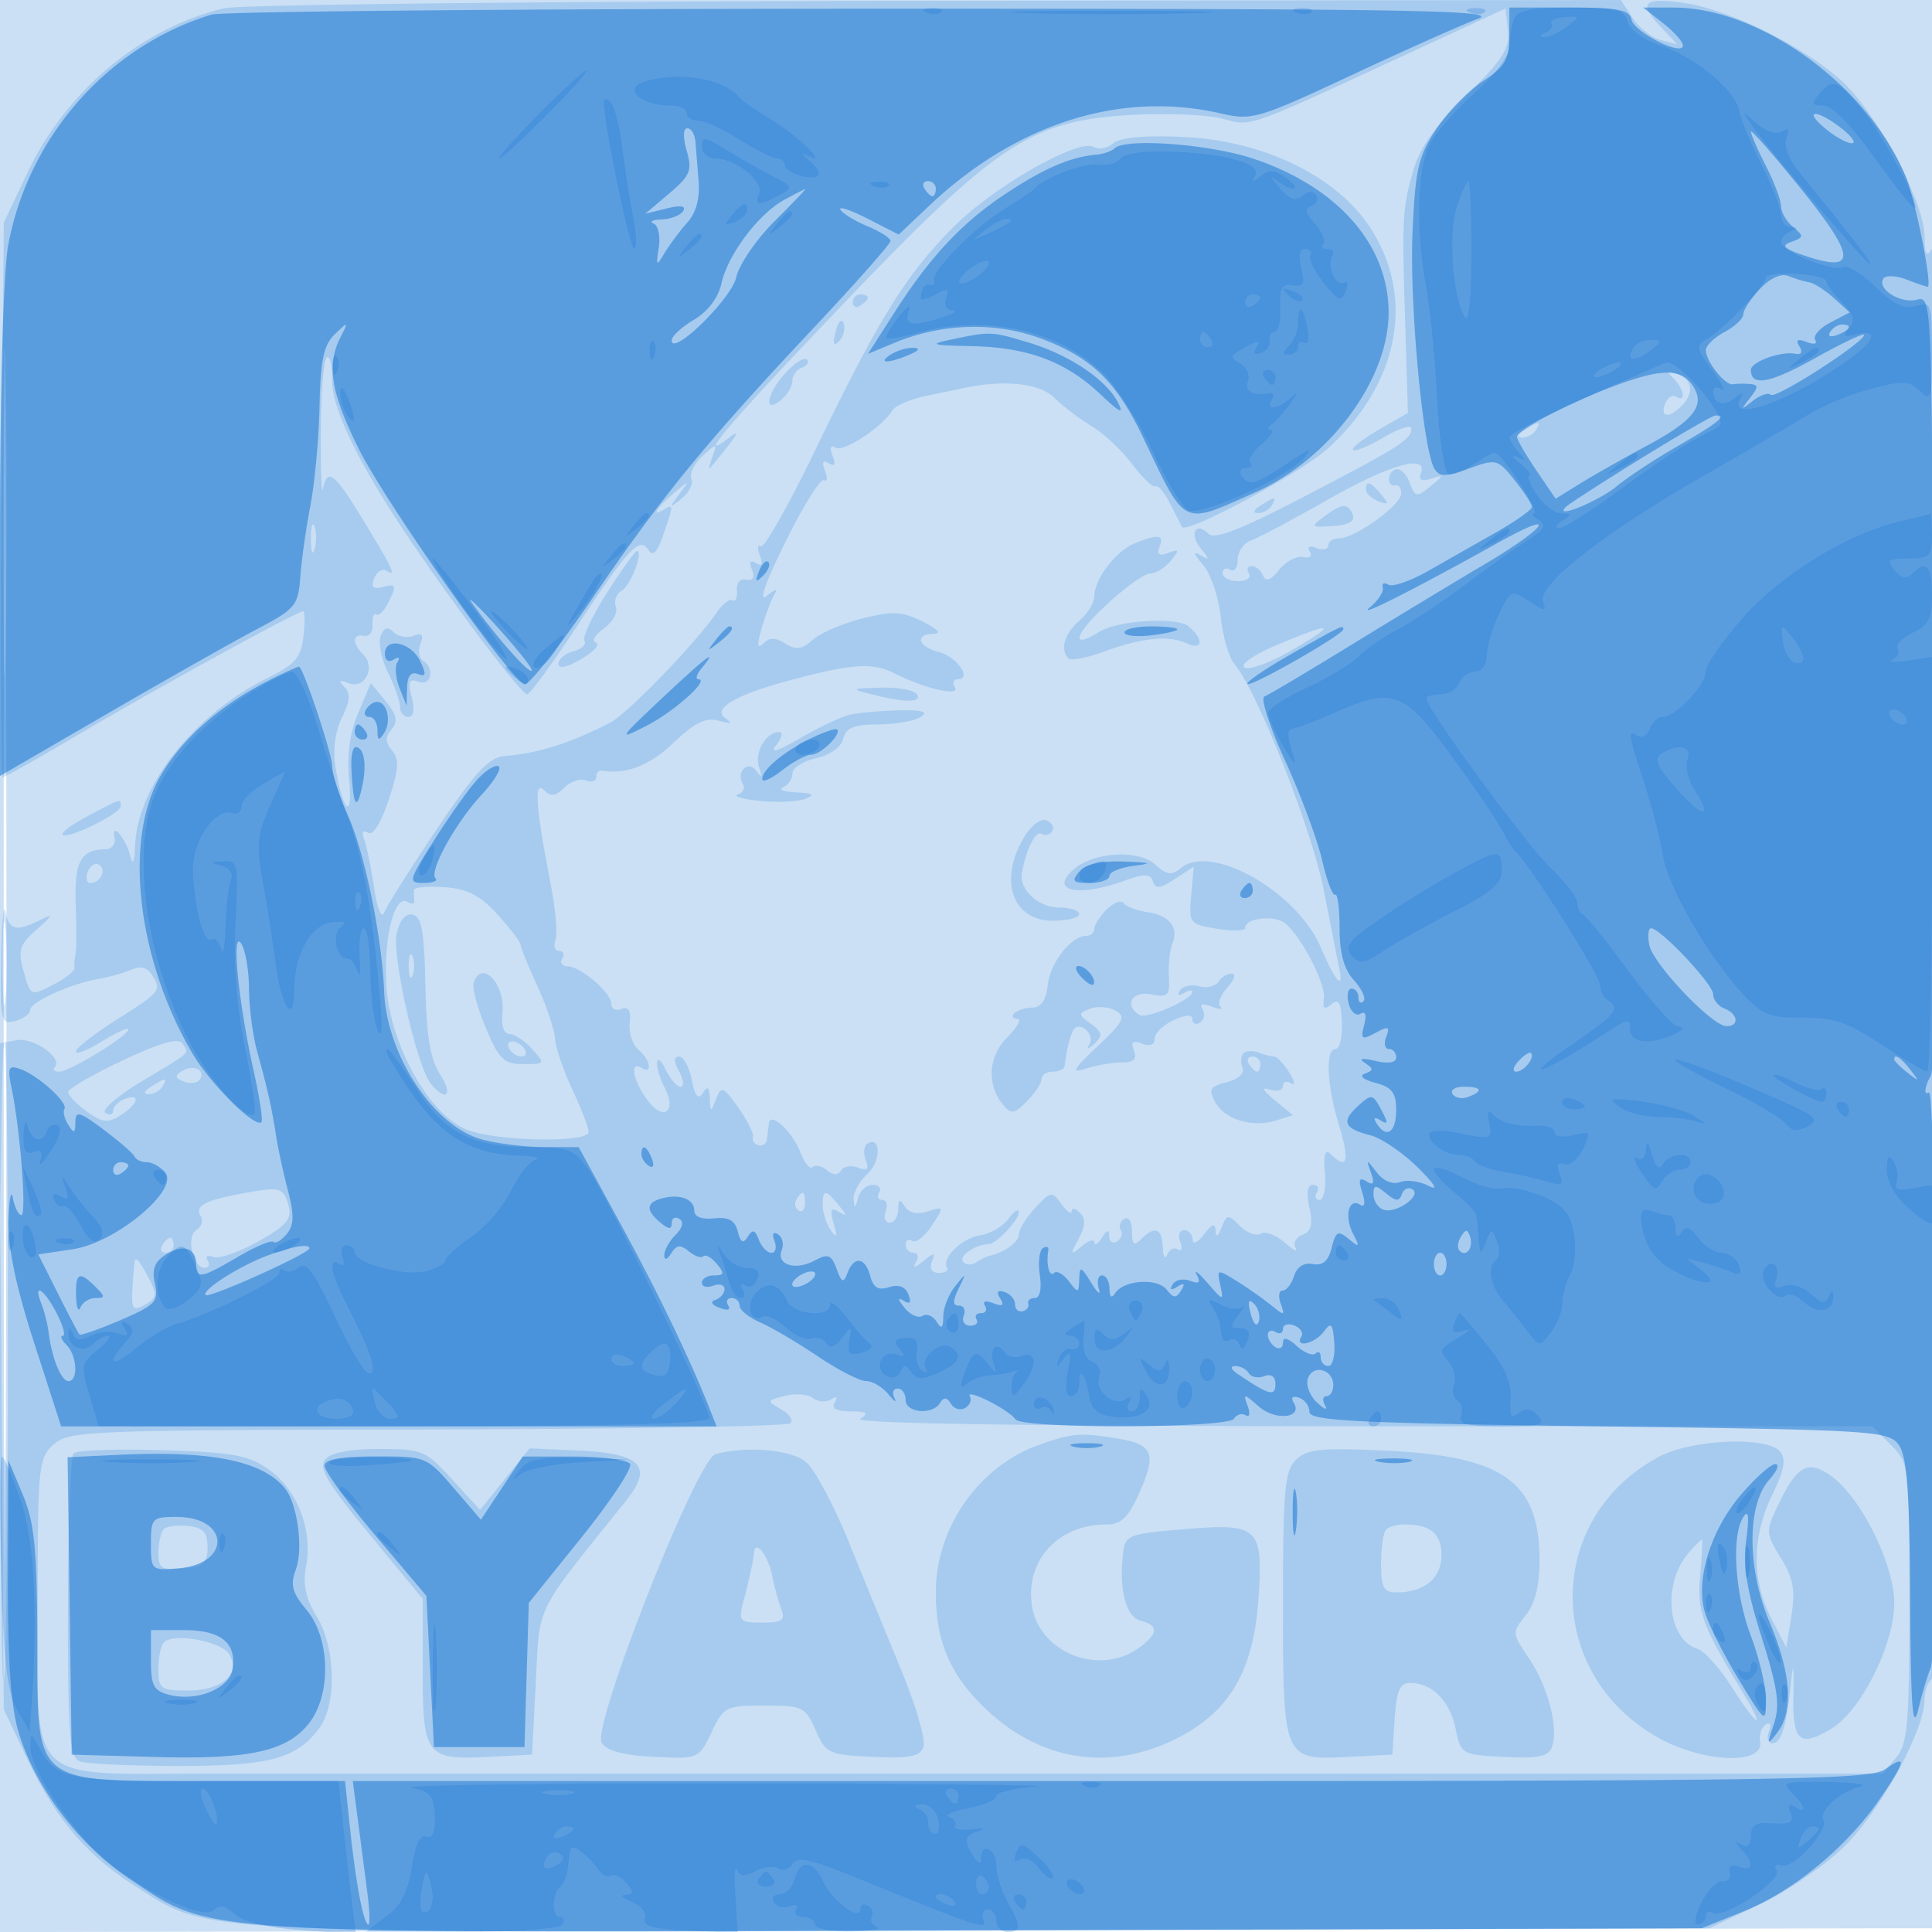 <svg xmlns="http://www.w3.org/2000/svg" width="256" height="256"><path fill="#1976D2" fill-opacity=".224" fill-rule="evenodd" d="M0 128.004v128.004l128.25-.254 128.25-.254.254-127.75L257.008 0H0v128.004m.485.496c0 70.4.119 99.053.265 63.672.146-35.38.146-92.98 0-128C.604 29.153.485 58.1.485 128.5"/><path fill="#1976D2" fill-opacity=".196" fill-rule="evenodd" d="M29.746 1.086C18.801 3.665 8.789 12.004 3.674 22.799L.5 29.5.194 66.25C.025 86.463.096 103 .351 103c.254 0 4.892-2.619 10.306-5.82C20.612 91.293 39.39 81 40.173 81c.234 0 .25 1.505.035 3.345-.324 2.772-1.104 3.694-4.549 5.381-9.842 4.819-17.441 14.353-17.753 22.274-.085 2.144-.324 2.725-.619 1.5-.574-2.388-2.599-4.788-2.108-2.5.176.825-.354 1.512-1.179 1.526-3.319.059-4.173 1.639-3.966 7.336.113 3.101.098 6.088-.033 6.638-.131.55-.188 1.328-.127 1.728.061.401-1.221 1.417-2.85 2.26-2.948 1.524-2.966 1.516-3.877-1.728-.805-2.864-.596-3.544 1.719-5.599 2.179-1.935 2.257-2.151.45-1.25-3.191 1.591-4.126 1.356-4.61-1.161-.239-1.237-.495 1.645-.57 6.406-.129 8.196-.03 8.629 1.864 8.134 1.1-.288 2-.944 2-1.458 0-1.053 5.415-3.51 9.082-4.122 1.33-.221 3.251-.762 4.269-1.202 1.218-.526 2.153-.323 2.735.596 1.36 2.148 1.271 2.264-4.538 5.943-2.999 1.899-5.474 3.827-5.5 4.285-.026.457 1.527-.142 3.452-1.332 1.925-1.19 3.5-1.907 3.5-1.594 0 .843-7.768 5.594-9.147 5.594-.652 0-.924-.262-.603-.583 1.177-1.178-2.79-3.993-5.048-3.583l-2.298.417.298 44.125L.5 226.5l3.103 6.547c3.737 7.887 7.855 12.764 14.175 16.785 10.147 6.457 5.936 6.235 112.295 5.938l96.427-.27 6.701-3.174c3.685-1.746 8.773-5.248 11.307-7.781 4.711-4.711 10.49-15.307 10.491-19.236.001-1.205.439-2.462.975-2.793.62-.383.959-35.08.935-95.763-.024-58.307-.395-94.598-.959-93.707-.675 1.067-.923.625-.935-1.662-.023-4.772-6.507-16.784-11.318-20.97-5.184-4.511-14.618-9.13-20.425-10-5.441-.816-6.248-.082-3.328 3.026l2.285 2.433-2.179-.57c-1.198-.314-2.877-1.635-3.729-2.936L214.77 0l-90.635.1c-49.849.056-92.324.499-94.389.986M186.5 7.136c-21.52 9.958-20.607 9.638-24.5 8.595-1.925-.515-7.183-.748-11.685-.517-13.576.698-17.985 3.552-38.366 24.84C96.666 56.016 91.808 61.717 96.75 57.89c1.605-1.243.804 0-2.649 4.11-.231.275-.104-.375.283-1.444.677-1.875.632-1.881-1.274-.156-1.086.983-1.76 2.349-1.497 3.034.263.685-.33 1.88-1.317 2.656-1.674 1.314-1.695 1.274-.313-.59 1.468-1.98 1.46-1.981-.75-.095C86.945 67.357 86.21 68.606 88 67.5c1.261-.78 1.251-.52-.131 3.447-.78 2.236-1.378 2.847-1.924 1.964-1.171-1.895-2.636-.343-9.457 10.023C73.207 87.921 70.22 92 69.85 92c-.767 0-9.517-11.542-15.593-20.568C47.435 61.296 44 54.224 44 50.311c0-2.004-.328-3.316-.73-2.915-.401.402-.747 4.864-.768 9.917-.021 5.053.116 8.4.303 7.437.552-2.829 1.524-2.086 5.211 3.985 4.138 6.812 4.574 7.748 3.219 6.91-.564-.348-1.304.093-1.645.981-.464 1.209-.153 1.493 1.237 1.129 1.617-.422 1.718-.191.782 1.795-.592 1.253-1.37 2.098-1.73 1.875-.359-.222-.591.379-.516 1.336.075.956-.425 1.627-1.113 1.489-1.558-.312-1.619.981-.117 2.483 1.684 1.684.228 4.618-1.891 3.812-1.302-.496-1.456-.375-.61.478.844.85.764 1.881-.314 4.042-.898 1.8-1.228 4.276-.87 6.528.938 5.902 2.341 7.269 1.812 1.765-.315-3.282.084-6.235 1.202-8.887l1.674-3.971 1.947 2.379c1.495 1.827 1.683 2.698.81 3.75-.854 1.029-.835 1.736.077 2.835.962 1.159.866 2.513-.461 6.508-1.027 3.094-2.095 4.784-2.762 4.372-.674-.417-.863-.089-.497.864.324.845.918 3.73 1.32 6.411.421 2.806.985 4.205 1.33 3.298.33-.867 3.469-5.836 6.974-11.043 5.106-7.583 6.898-9.513 9-9.695 4.556-.394 8.587-1.667 13.936-4.401 2.289-1.169 11.365-10.536 14.122-14.573.788-1.154 1.75-1.902 2.137-1.662.388.239.643-.347.568-1.304-.078-.993.452-1.614 1.236-1.448.89.189 1.158-.269.761-1.302-.403-1.05-.216-1.349.547-.877.781.483.944.157.5-1-.362-.944-.299-1.494.141-1.222.439.271 3.666-5.443 7.172-12.698 8.391-17.366 11.905-23.064 18.161-29.442 5.34-5.444 16.811-12.007 18.818-10.766.613.378 1.761.151 2.552-.505.935-.776 4.189-1.068 9.308-.835 10.453.475 20.083 5.1 24.583 11.806 6.21 9.258 4.046 20.882-5.492 29.499-3.579 3.234-18.716 11.37-19.3 10.374-.105-.177-.806-1.545-1.558-3.039-.752-1.494-1.637-2.55-1.967-2.348-.329.203-1.724-1.127-3.099-2.955-1.375-1.827-3.8-4.095-5.388-5.04-1.589-.944-3.796-2.625-4.906-3.735-1.893-1.893-6.538-2.425-11.706-1.342-.825.173-3.194.663-5.264 1.089-2.07.426-4.095 1.302-4.5 1.947-1.415 2.253-6.48 5.567-7.523 4.922-.66-.408-.807-.01-.394 1.066.443 1.156.28 1.482-.5 1-.781-.483-.944-.157-.5 1 .362.944.3 1.495-.137 1.224-.438-.27-2.724 3.395-5.08 8.146-2.702 5.449-3.626 8.103-2.501 7.19 1.182-.96 1.523-1.016 1.012-.165-.424.705-1.178 2.7-1.675 4.432-.662 2.31-.607 2.854.208 2.039.814-.814 1.595-.808 2.926.023 1.426.891 2.204.784 3.622-.496.993-.897 3.947-2.169 6.564-2.827 4.023-1.011 5.26-.949 8 .402 1.979.976 2.56 1.607 1.492 1.621-2.575.034-2.13 1.711.64 2.406 2.377.597 4.481 3.617 2.52 3.617-.566 0-.739.468-.385 1.04.809 1.309-3.879.258-7.907-1.774-3.011-1.519-5.642-1.347-14.118.926-7.046 1.889-10.171 3.745-8.385 4.981.988.683.741.777-.862.326-1.705-.479-3.15.225-6 2.926-3.201 3.034-6.228 4.211-9.503 3.693-.412-.065-.75.318-.75.851 0 .532-.617.731-1.371.442s-2.043.146-2.864.967c-1.153 1.153-1.768 1.223-2.695.308-1.347-1.329-1.082 2.247.935 12.663.623 3.217.891 6.479.595 7.25-.295.771-.075 1.401.49 1.401.566 0 .75.45.41 1s-.029 1.015.691 1.033c1.778.045 5.809 3.504 5.809 4.984 0 .658.609.963 1.353.678.939-.361 1.273.205 1.093 1.848-.143 1.301.373 2.892 1.147 3.534 1.595 1.324 1.939 3.37.407 2.423-1.656-1.023-1.083 1.834.879 4.386 2.118 2.754 3.839 1.325 2.167-1.8-.575-1.075-1.016-2.547-.978-3.27.037-.724.556-.304 1.152.934.597 1.238 1.483 2.25 1.968 2.25.485 0 .401-.9-.188-2-.751-1.403-.754-2-.01-2 .583 0 1.337 1.386 1.676 3.081.436 2.179.863 2.691 1.46 1.75.625-.987.865-.814.929.669.082 1.924.114 1.927.834.091.682-1.738.946-1.632 2.952 1.185 1.211 1.702 2.08 3.461 1.931 3.909-.15.448.178.928.728 1.065.55.137 1.056-.2 1.125-.75.069-.55.181-1.505.25-2.122.188-1.693 3.157 1.075 4.257 3.97.508 1.336 1.207 2.146 1.554 1.799.346-.346 1.194-.162 1.883.41.833.692 1.461.704 1.874.035.342-.552 1.36-.721 2.263-.375 1.225.47 1.481.214 1.011-1.011-.346-.903-.246-1.879.222-2.168 1.823-1.127 1.818 2.372-.006 4.023-1.063.962-1.881 2.467-1.817 3.344.094 1.296.202 1.267.573-.155.252-.963 1.126-1.75 1.943-1.75.817 0 1.208.45.868 1-.34.55-.156 1 .41 1 .565 0 .768.675.452 1.5-.317.825-.078 1.5.531 1.5s1.114-.787 1.122-1.75c.012-1.363.206-1.45.875-.393.554.874 1.647 1.107 3.07.656 2.165-.687 2.175-.649.515 1.884-.931 1.422-2.095 2.338-2.584 2.035-.49-.302-.891-.073-.891.509s.477 1.059 1.059 1.059.721.563.308 1.25c-.498.828-.172.781.964-.141 1.477-1.199 1.636-1.188 1.149.083-.344.895.023 1.475.933 1.475.824 0 1.308-.309 1.075-.686-.775-1.254 1.977-3.939 4.403-4.295 1.316-.194 3.003-1.188 3.75-2.21.748-1.022 1.359-1.392 1.359-.822 0 1.018-3.02 4.197-4 4.21-1.674.023-3.9 1.489-3.425 2.257.31.501 1.095.574 1.744.161.65-.413 1.406-.797 1.681-.853 1.98-.403 4-1.84 4-2.847 0-.663.974-2.25 2.165-3.528 2.068-2.221 2.224-2.243 3.5-.498.734 1.005 1.335 1.425 1.335.935s.492-.399 1.093.202c.79.79.745 1.745-.164 3.45-1.145 2.147-1.108 2.235.407.985.915-.755 1.671-.98 1.679-.5.009.479.452.197.985-.628.704-1.09.974-1.142.985-.191.008.72.472 1.026 1.031.681.559-.346.777-1.016.484-1.49-.293-.474-.075-1.144.484-1.49.574-.355 1.016.355 1.016 1.631 0 1.757.267 1.992 1.2 1.059 1.81-1.81 2.791-1.452 2.879 1.05.043 1.238.307 1.685.585.994.279-.691.913-1.005 1.41-.698.497.307.635-.14.308-.994-.328-.854-.098-1.552.511-1.552s1.121.563 1.139 1.25c.018.704.673.402 1.5-.691 1.072-1.417 1.487-1.552 1.538-.5.045.924.335.769.806-.432.69-1.756.841-1.767 2.422-.186.928.928 2.168 1.389 2.757 1.025.589-.364 2.02.17 3.18 1.186 1.16 1.016 1.809 1.333 1.443.703-.367-.63.042-1.417.907-1.749 1.173-.45 1.406-1.37.915-3.605-.431-1.963-.265-3.001.48-3.001.626 0 .86.45.52 1-.34.55-.179 1 .358 1 .537 0 .849-1.605.693-3.566-.2-2.524.028-3.255.783-2.5 2.161 2.161 2.534.946 1.129-3.684-1.666-5.489-1.895-10.25-.493-10.25.533 0 .91-1.57.838-3.488-.101-2.682-.422-3.247-1.389-2.445-.938.779-1.192.594-.999-.725.284-1.931-2.914-8.156-5.128-9.986-1.408-1.164-5.292-.721-5.292.603 0 .399-1.687.447-3.75.105-3.646-.603-3.741-.726-3.413-4.422l.338-3.803-2.488 1.63c-1.948 1.277-2.582 1.349-2.924.331-.354-1.055-1.093-1.065-3.921-.05-6.207 2.227-9.956 1.25-6.431-1.676 2.642-2.193 8.454-2.506 10.593-.571 1.595 1.444 2.238 1.541 3.466.522 4.027-3.342 15.364 3.089 18.55 10.521 1.955 4.562 3.084 5.823 2.42 2.704-.205-.963-1.114-5.569-2.02-10.237-1.557-8.015-8.885-26.585-11.83-29.975-.735-.846-1.565-3.694-1.845-6.329-.279-2.634-1.349-5.749-2.377-6.921-1.204-1.374-1.335-1.825-.368-1.268 1.3.749 1.314.635.107-.852-1.569-1.935-.673-3.634 1.023-1.938.795.795 4.293-.568 12.733-4.961C185.541 59.171 187 58.243 187 56.779c0-.537-1.632-.014-3.626 1.163s-3.833 1.932-4.087 1.678c-.253-.253 1.279-1.461 3.405-2.685l3.866-2.225-.328-10.605c-.473-15.279-.436-16.14.913-21.105.898-3.309 2.777-6.031 7.1-10.285 4.878-4.799 5.826-6.279 5.568-8.689l-.311-2.905-13 6.015M.451 68c0 19.525.134 27.513.297 17.75.164-9.762.164-25.737 0-35.5C.585 40.488.451 48.475.451 68M113 40.059c0 .582.45.781 1 .441s1-.816 1-1.059-.45-.441-1-.441-1 .477-1 1.059m-2.269 3.861c-.435 1.663-.305 2.054.437 1.312.582-.582.86-1.647.62-2.369-.25-.749-.703-.295-1.057 1.057m-6.56 5.398c-2.564 2.729-3.106 5.703-.671 3.682.825-.685 1.5-1.827 1.5-2.539 0-.712.563-1.495 1.25-1.741.688-.245.989-.731.671-1.079-.319-.348-1.557.407-2.75 1.677m117.579.823c1.432 1.443 1.697 3.254.355 2.424-.493-.305-1.153.119-1.469.941-.689 1.796.5 1.958 2.164.294 1.712-1.712 1.483-3.478-.55-4.252-1.403-.534-1.502-.417-.5.593M202 57c-.901.582-1.025.975-.309.985.655.008 1.469-.435 1.809-.985.767-1.242.421-1.242-1.5 0m-26 9.178c-4.675 2.661-9.287 5.112-10.25 5.447-.963.334-1.75 1.482-1.75 2.551 0 1.068-.45 1.664-1 1.324-.55-.34-1-.141-1 .441S162.927 77 164.059 77c1.132 0 1.781-.45 1.441-1-.34-.55-.179-1 .358-1 .536 0 1.21.563 1.496 1.25.367.881.998.66 2.139-.75.89-1.1 2.314-1.857 3.163-1.683.88.18 1.264-.138.892-.739-.396-.641-.043-.822.9-.46.854.328 1.552.173 1.552-.344 0-.518.65-.941 1.445-.941 2.098 0 8.222-4.419 8.222-5.933 0-.709-.33-1.201-.734-1.094-1.182.313-1.189-1.721-.007-2.115.592-.197 1.427.589 1.855 1.746.726 1.961.914 1.996 2.749.503 1.817-1.479 1.826-1.557.109-1.01-1.25.398-1.703.178-1.378-.669 1.024-2.67-4.054-1.255-12.261 3.417m5-1.285c0 .491.739 1.176 1.641 1.523 1.373.527 1.435.38.378-.893-1.44-1.735-2.019-1.916-2.019-.63M167 67c-.901.582-1.025.975-.309.985.655.008 1.469-.435 1.809-.985.767-1.242.421-1.242-1.5 0m8.441 1.456c-1.829 1.371-1.761 1.443 1.18 1.25 2.03-.134 2.954-.643 2.643-1.456-.62-1.621-1.446-1.577-3.823.206M41.195 71.5c.02 1.65.244 2.204.498 1.231.254-.973.237-2.323-.037-3-.274-.677-.481.119-.461 1.769m109.162.492C147.869 72.996 145 76.749 145 79c0 .856-.9 2.326-2 3.268-1.966 1.684-2.572 3.827-1.41 4.989.325.325 2.463-.096 4.75-.935 4.98-1.825 8.538-2.174 10.91-1.068 2.155 1.005 2.316-.539.236-2.266-1.536-1.274-9.39-.792-11.819.726-3.756 2.348-3.411.54.624-3.272 2.586-2.443 5.323-4.442 6.083-4.442.76 0 1.999-.759 2.754-1.687 1.197-1.473 1.156-1.606-.327-1.051-1.215.455-1.541.223-1.143-.813.622-1.621-.152-1.728-3.301-.457m-69.915 6.53c-1.943 3.038-3.292 5.912-2.998 6.387.293.475-.361 1.098-1.455 1.384-1.094.286-1.989 1.037-1.989 1.67 0 .725 1.121.488 3.037-.644 1.671-.987 2.539-1.96 1.93-2.163-.609-.203-.146-1.043 1.03-1.866 1.176-.824 1.901-2.114 1.612-2.867-.289-.754.059-1.72.773-2.147C83.59 77.555 85.326 73 84.394 73c-.23 0-2.009 2.485-3.952 5.522M50.44 84.295c-.343.895.092 3.065.968 4.82.875 1.756 1.592 3.798 1.592 4.539 0 .74.499 1.346 1.108 1.346.698 0 .864-.974.45-2.626-.53-2.112-.356-2.51.891-2.032 1.699.652 2.219-1.811.595-2.815-.526-.325-.673-1.33-.327-2.233.46-1.197.21-1.48-.922-1.046-.853.328-2.041.106-2.64-.493-.786-.786-1.264-.635-1.715.54m118.705 1.193c-3.047 1.288-4.87 2.564-4.231 2.959.619.383 3.479-.677 6.356-2.354 6.118-3.566 5.377-3.777-2.125-.605M115.5 92c4.437 1.129 6.698 1.129 6 0-.34-.55-2.504-.947-4.809-.882-3.959.112-4.025.161-1.191.882m-3 2.73c-1.1.274-4.025 1.666-6.5 3.094-3.087 1.782-4.069 2.06-3.128.886.755-.94.923-1.71.373-1.71-1.754 0-3.301 2.681-2.668 4.623.454 1.393.361 1.527-.358.52-1.085-1.52-2.767.161-1.772 1.772.311.503 0 1.112-.691 1.353-.691.241.643.627 2.964.859 2.321.231 5.021.104 6-.283 1.338-.529 1.035-.74-1.22-.853-1.65-.082-2.437-.376-1.75-.653.688-.278 1.25-1.106 1.25-1.842 0-.735 1.405-1.646 3.121-2.023 1.848-.406 3.324-1.458 3.617-2.579.384-1.47 1.421-1.897 4.629-1.909 2.273-.009 4.808-.452 5.633-.985 1.081-.699.244-.941-3-.869-2.475.056-5.4.325-6.5.599M11.656 108.116c-2.115 1.116-3.633 2.24-3.374 2.499.663.663 7.718-2.811 7.718-3.8 0-1.033.188-1.09-4.344 1.301m124.005 2.881c-3.375 5.714-1.513 11.003 3.874 11.003 1.906 0 3.465-.394 3.465-.875s-1.202-.875-2.672-.875c-2.719 0-5.308-2.399-4.92-4.558.567-3.157 1.822-5.668 2.595-5.19.472.292 1.112.12 1.422-.381.31-.501-.037-1.142-.77-1.423-.755-.29-2.055.708-2.994 2.299m-124.025 4.509c-.315.822-.164 1.494.336 1.494 1.356 0 2.198-1.777 1.149-2.425-.501-.31-1.169.109-1.485.931m43.246 2.384c-.066.336-.054.981.024 1.434.079.454-.318.539-.883.19-1.747-1.079-3.214 4.687-2.821 11.087.474 7.732 5.554 16.925 10.516 19.033 3.74 1.588 16.282 1.862 16.282.355 0-.556-.968-3.069-2.15-5.585-1.183-2.516-2.215-5.549-2.294-6.739-.079-1.191-1.136-4.34-2.35-6.998-1.213-2.658-2.219-5.133-2.235-5.5-.016-.367-1.392-2.165-3.057-3.996-2.297-2.526-3.978-3.396-6.97-3.609-2.169-.155-3.997-.007-4.062.328M.355 127.5c-.003 4.95.166 7.101.376 4.78.209-2.321.212-6.371.005-9-.206-2.629-.378-.73-.381 4.22m146.29-7.002c-.905.904-1.645 2.063-1.645 2.573 0 .511-.469.929-1.042.929-2.007 0-4.787 3.528-5.121 6.5-.225 2.002-.896 3.004-2.016 3.013-.924.007-2.012.344-2.417.75-.406.405-.233.737.384.737s.042 1.079-1.276 2.397c-2.557 2.557-2.816 6.327-.617 8.977 1.087 1.309 1.476 1.255 3.172-.441C137.13 144.87 138 143.55 138 143c0-.55.675-1 1.5-1s1.534-.338 1.577-.75c.216-2.122.83-4.491 1.281-4.942.935-.935 2.684.814 2.012 2.011-.451.802-.233.781.68-.065 1.116-1.036 1.032-1.473-.494-2.589-1.716-1.255-1.723-1.387-.11-2.006.949-.364 2.465-.249 3.368.257 1.407.787 1.074 1.454-2.336 4.678-3.419 3.232-3.627 3.649-1.478 2.97 1.375-.435 3.479-.789 4.676-.787 1.564.001 2.008-.438 1.577-1.561-.443-1.152-.16-1.394 1.073-.921 1.04.399 1.674.146 1.674-.666 0-.719 1.125-1.821 2.5-2.447 1.662-.757 2.5-.791 2.5-.102 0 .571.457.755 1.016.41.559-.346.71-1.124.336-1.729-.453-.734-.053-.86 1.203-.378 1.036.397 1.559.398 1.162.001s.024-1.546.936-2.553c.911-1.007 1.164-1.831.561-1.831-.603 0-1.398.489-1.768 1.087-.369.598-1.52.865-2.558.594-1.037-.271-2.181-.016-2.542.567-.385.624-.179.767.499.347.635-.392 1.155-.473 1.155-.18 0 1.018-6.064 3.664-7.029 3.067-2.071-1.28-.972-3.205 1.554-2.722 2.251.43 2.508.171 2.367-2.389-.087-1.579.122-3.546.464-4.371.878-2.114-.433-3.734-3.356-4.147-1.375-.194-2.772-.724-3.105-1.177-.332-.453-1.345-.083-2.25.822m-94.077 3.196c-.665 3.032 2.679 17.694 4.55 19.948 2.034 2.45 2.968 1.419 1.183-1.305-1.29-1.969-1.794-5.032-1.932-11.75-.148-7.167-.505-9.152-1.687-9.393-.949-.193-1.724.724-2.114 2.5m1.59 4.306c0 1.375.227 1.938.504 1.25.278-.687.278-1.812 0-2.5-.277-.687-.504-.125-.504 1.25m8.603 2.217c-.223.669.504 3.369 1.615 6 1.765 4.176 2.396 4.783 4.977 4.783 2.894 0 2.918-.043 1.147-2-.995-1.1-2.353-2-3.017-2-.721 0-1.087-1.098-.909-2.724.425-3.868-2.75-7.248-3.813-4.059M16.23 140.526c-3.977 1.87-7.216 3.754-7.199 4.187.018.433 1.13 1.586 2.473 2.563 2.044 1.487 2.77 1.57 4.468.509 2.356-1.471 2.73-2.992.528-2.147-.825.317-1.5 1.004-1.5 1.528s-.471.661-1.046.306c-.575-.356 1.556-2.214 4.736-4.128 6.919-4.167 6.357-3.649 5.485-5.06-.505-.817-2.848-.156-7.945 2.242M0 180.5c0 23.558.212 42.621.471 42.363.689-.69.799-83.927.111-84.614C.262 137.929 0 156.942 0 180.5M67.5 139c.34.55 1.068 1 1.618 1s.722-.45.382-1c-.34-.55-1.068-1-1.618-1s-.722.45-.382 1m97.267.567c-.346.346-.408 1.204-.138 1.907.291.759-.56 1.543-2.091 1.927-2.203.553-2.428.937-1.531 2.612 1.244 2.324 4.955 3.451 8.087 2.457l2.239-.71-2.417-1.973c-1.624-1.327-1.843-1.789-.666-1.411.963.308 1.75.099 1.75-.466 0-.566.483-.729 1.074-.364.59.365.482-.284-.241-1.441-.723-1.158-1.619-2.105-1.992-2.105-.372 0-1.3-.239-2.061-.531-.762-.292-1.667-.248-2.013.098M165.5 141c.34.55.816 1 1.059 1s.441-.45.441-1-.477-1-1.059-1-.781.45-.441 1m-141.382.927c-1.004.621-.946.925.266 1.39.854.328 1.799.196 2.1-.292.789-1.275-.849-2.036-2.366-1.098M20 144c-.901.582-1.025.975-.309.985.655.008 1.469-.435 1.809-.985.767-1.242.421-1.242-1.5 0m12.235 14.119c-5.13.94-6.48 1.676-5.623 3.062.354.573.088 1.386-.591 1.806-1.395.862-.48 5.013 1.105 5.013.546 0 .717-.445.381-.989-.336-.543.003-.753.753-.465s3.428-.63 5.951-2.04c3.592-2.008 4.474-2.994 4.067-4.551-.689-2.636-1.063-2.75-6.043-1.836m73.308.812c-.317.512-.193 1.167.274 1.456.467.289.85-.13.85-.931 0-1.686-.316-1.833-1.124-.525m3.472.819c.009.963.488 2.425 1.066 3.25.81 1.157.896.956.377-.875-.52-1.839-.366-2.191.685-1.558 1.124.677 1.121.526-.015-.875-1.735-2.138-2.132-2.127-2.113.058M21.5 165c-.34.55-.141 1 .441 1S23 165.55 23 165s-.198-1-.441-1-.719.45-1.059 1m-3.633 2.083c-.074.23-.215 1.85-.314 3.602-.157 2.796.044 3.066 1.647 2.208 1.522-.814 1.634-1.344.677-3.185-1.332-2.562-1.825-3.205-2.01-2.625M104 184.961c-2.406.619-2.425.685-.508 1.766 1.095.618 1.659 1.456 1.252 1.863-.407.406-22.069.778-48.137.825-45.14.081-47.497.176-49.502 1.99C5.107 193.213 5 194.267 5 212.155c0 24.764-1.915 22.841 22.75 22.859 10.313.008 64.425.01 120.25.004l101.5-.009 1.75-2.115c1.527-1.846 1.75-4.466 1.75-20.55 0-18.24-.026-18.461-2.455-20.889L248.091 189l-67.796-.015c-44.139-.01-67.272-.354-66.295-.985 1.165-.753.872-.973-1.309-.985-1.866-.01-2.57-.403-2.096-1.17.452-.73.274-.882-.484-.413-.659.407-1.741.323-2.405-.187-.663-.51-2.331-.638-3.706-.284m33.637 6.504C129.674 194.304 124 202.429 124 210.992c0 6.317 1.743 10.598 6.085 14.939 7.338 7.339 16.712 8.968 25.733 4.472 7.144-3.559 10.33-9.023 10.956-18.789.597-9.302.011-9.824-10.073-8.971-7.249.612-7.609.761-7.898 3.249-.555 4.775.385 8.344 2.329 8.853 2.469.645 2.359 1.798-.355 3.698-5.23 3.664-13.108.48-14.039-5.674-.905-5.982 3.477-10.769 9.858-10.769 1.969 0 2.898-.885 4.362-4.155 2.333-5.211 1.858-6.448-2.769-7.213-5.049-.835-6.108-.751-10.552.833m82.263 1.526c-15.381 8.129-15.339 29.009.074 37.399 5.885 3.202 13.749 3.461 13.249.435-.152-.921.181-1.956.739-2.302.597-.368.77.013.42.925-.328.854-.106 1.552.492 1.552 1.189 0 1.876-2.343 2.495-8.5.231-2.301.344-1.562.266 1.741-.154 6.557.759 7.414 5.096 4.777 3.906-2.376 8.269-11.134 8.269-16.6 0-5.047-4.299-13.811-8.204-16.723-3.191-2.38-4.668-1.591-7.266 3.883-1.58 3.329-1.56 3.637.434 6.864 1.656 2.68 1.948 4.256 1.41 7.618l-.677 4.239-2.009-3.9c-2.595-5.037-2.544-10.781.143-16.311 1.61-3.314 1.868-4.746 1.034-5.75-1.69-2.037-11.646-1.63-15.965.653m-210.15-.419c-.412.419-.75 9.638-.75 20.488 0 17.065.213 19.808 1.582 20.333.87.334 6.742.607 13.049.607 12.261 0 15.852-.996 18.808-5.217 2.22-3.168 1.979-10.586-.474-14.608-1.477-2.423-1.856-4.238-1.397-6.685.888-4.732-1.162-10.064-4.89-12.722-2.744-1.957-4.679-2.313-14.178-2.611-6.05-.19-11.338-.003-11.75.415m33.339.821c-.922 1.111.268 3.121 5.877 9.928L56 211.855v9.45c0 11.315.458 11.923 8.666 11.497l5.834-.302.5-9.59c.549-10.534-.349-8.726 11.942-24.035 3.664-4.563 2.046-6.299-6.214-6.669l-6.563-.294-3.278 4.08-3.279 4.079-3.688-4.036c-3.524-3.854-3.957-4.035-9.682-4.035-3.903 0-6.396.486-7.149 1.393m51.72-.715c-2.45.646-16.432 36.108-15.084 38.256.672 1.071 2.861 1.658 6.924 1.858 5.92.292 5.946.281 7.629-3.25 1.623-3.402 1.9-3.542 7.025-3.542 5.06 0 5.41.168 6.767 3.25 1.364 3.099 1.714 3.264 7.556 3.544 4.864.234 6.252-.033 6.737-1.297.336-.875-.959-5.395-2.876-10.044a4269.475 4269.475 0 0 1-7.044-17.203c-1.957-4.812-4.481-9.537-5.611-10.5-1.954-1.665-7.798-2.186-12.023-1.072m76.885.771c-1.461 1.461-1.694 4.066-1.694 18.931 0 20.782.034 20.863 8.528 20.427l5.972-.307.305-4.75c.24-3.746.676-4.75 2.059-4.75 2.892 0 5.264 2.387 6.008 6.049.692 3.403.781 3.455 6.427 3.751 4.453.234 5.858-.046 6.323-1.257.949-2.473-.471-8.041-2.999-11.767-2.277-3.356-2.287-3.473-.474-5.712 1.243-1.535 1.851-3.908 1.851-7.224 0-10.543-4.748-13.923-20.556-14.633-8.515-.383-10.316-.192-11.75 1.242m-149.981 9.172c-.392.392-.713 1.791-.713 3.109 0 2.102.4 2.358 3.25 2.083 2.716-.262 3.25-.723 3.25-2.813 0-1.932-.576-2.567-2.537-2.796-1.396-.163-2.859.025-3.25.417m161.954.046c-.367.366-.667 2.391-.667 4.5 0 3.207.337 3.833 2.066 3.833 3.66 0 5.934-1.888 5.934-4.928 0-2.864-1.459-4.072-4.915-4.072-.963 0-2.052.3-2.418.667m40.106 3.083c-3.524 4.014-2.859 11.453 1.138 12.722.933.296 2.975 2.561 4.538 5.033 3.424 5.417 4.699 6.062 1.473.745-5.441-8.968-6.061-10.673-5.635-15.5.231-2.613.33-4.75.221-4.75-.109 0-.89.787-1.735 1.75m-123.85-.059c-.104 1.101-.577 3.276-1.427 6.559-.668 2.578-.511 2.75 2.503 2.75 2.653 0 3.097-.306 2.538-1.75-.372-.963-.929-2.997-1.236-4.521-.53-2.623-2.213-4.775-2.378-3.038m-78.209 11.928c-.393.393-.714 1.989-.714 3.548 0 2.624.287 2.833 3.878 2.833 4.565 0 7.09-2.235 5.463-4.834-1.069-1.706-7.342-2.831-8.627-1.547"/><path fill="#1976D2" fill-opacity=".541" fill-rule="evenodd" d="M28 1.937C14.308 6.128 3.744 18.116 1.089 32.474.448 35.944 0 51.618 0 70.593v32.226l14.25-8.267c7.837-4.547 16.725-9.569 19.75-11.16 5.138-2.702 5.519-3.155 5.786-6.892.157-2.2.761-6.475 1.342-9.5.581-3.025 1.127-8.972 1.214-13.214.125-6.089.552-8.091 2.025-9.5 1.803-1.725 1.828-1.711.75.398-1.873 3.664-1.275 7.348 2.393 14.741 3.512 7.08 20.106 30.665 21.99 31.255.55.172 4.6-4.962 9-11.408 9.278-13.593 15.007-20.596 29.216-35.713C113.372 37.542 118 32.309 118 31.931c0-.379-1.36-1.252-3.021-1.94-1.662-.688-3.284-1.676-3.605-2.195-.321-.519 1.284.009 3.565 1.173l4.149 2.116 3.979-3.77c11.563-10.957 25.414-15.347 38.733-12.274 4.089.943 4.937.693 17.357-5.114 7.181-3.358 14.697-6.709 16.7-7.446 3.094-1.138-9.094-1.338-80.857-1.325-46.475.009-85.625.36-87 .781M199.988 4.75c-.011 3.175-.545 4.095-3.486 6-1.91 1.237-4.699 4.101-6.196 6.365-2.375 3.588-2.777 5.336-3.142 13.67-.416 9.527 1.384 28.865 2.918 31.348.665 1.075 1.476 1.067 4.552-.045 3.631-1.313 3.811-1.268 6.049 1.529 1.269 1.586 2.309 3.182 2.312 3.548.003.365-2.132 1.879-4.745 3.364a27023.87 27023.87 0 0 0-9.023 5.13c-2.35 1.337-4.724 2.152-5.275 1.812-.551-.341-.878-.168-.727.384.151.552-.625 1.74-1.725 2.639-1.9 1.553 5.822-2.348 17.25-8.716 7.948-4.428 6.223-1.891-2.032 2.989-3.97 2.347-11.943 7.169-17.718 10.717-5.775 3.547-10.936 6.61-11.47 6.806-.533.196.712 4.036 2.768 8.533 2.055 4.497 4.252 10.408 4.882 13.135.629 2.728 1.409 4.796 1.732 4.596.324-.2.588 1.797.588 4.437 0 3.321.588 5.449 1.911 6.91 1.05 1.161 1.613 2.409 1.25 2.772-.364.363-.661.135-.661-.506 0-.642-.408-1.167-.906-1.167-.499 0-.673.895-.387 1.989.286 1.094.99 1.698 1.564 1.343.657-.405.836.149.485 1.494-.496 1.896-.326 2.014 1.494 1.04 1.725-.923 1.954-.841 1.433.518-.341.889-.184 1.616.348 1.616.533 0 .969.499.969 1.108 0 .698-1.02.872-2.75.47-1.802-.419-2.28-.325-1.387.271 1.151.767 1.151.986 0 1.407-.813.296-.253.793 1.387 1.229 2.197.585 2.75 1.313 2.75 3.623 0 2.947-1.307 3.822-2.595 1.737-.463-.748-.272-.881.54-.379.993.614 1.009.316.075-1.428-1.121-2.095-1.273-2.119-3.076-.487-2.263 2.047-1.859 3.003 1.64 3.881 1.431.359 4.248 2.271 6.259 4.25 2.265 2.227 2.828 3.164 1.479 2.461-1.197-.625-2.906-.856-3.798-.514-.974.374-2.2-.125-3.074-1.254-1.417-1.826-1.437-1.825-.783.039.492 1.399.329 1.702-.604 1.125-.957-.592-1.098-.225-.563 1.461.456 1.437.345 2.022-.307 1.619-1.505-.93-2.082 1.572-.894 3.881.91 1.771.842 1.847-.594.662-1.41-1.163-1.705-1.009-2.253 1.175-.443 1.765-1.186 2.407-2.495 2.155-1.169-.225-2.093.362-2.478 1.574-.338 1.064-1.019 1.934-1.515 1.934s-.614.787-.263 1.75c.586 1.608.482 1.623-1.281.187-1.056-.859-3.11-2.301-4.564-3.203-2.572-1.597-2.631-1.581-2.165.562.462 2.124.401 2.114-1.693-.296-1.194-1.375-1.834-1.861-1.421-1.08.548 1.035.309 1.25-.881.794-.898-.345-1.941-.127-2.318.484-.445.72-.226.826.622.302.92-.569 1.069-.421.502.497-.656 1.061-1.013 1.042-1.905-.103-1.238-1.591-5.714-1.291-6.832.457-.472.738-.74.523-.75-.601-.008-.963-.451-1.75-.984-1.75-.532 0-.726.787-.431 1.75.296.963-.152.625-.995-.75-1.381-2.251-1.541-2.301-1.601-.5-.063 1.867-.155 1.885-1.385.266-.724-.954-1.61-1.442-1.968-1.084-.613.613-1.06-1.192-.745-3.006.079-.454-.243-.586-.714-.294-.472.291-.657 1.9-.412 3.574.27 1.837.005 3.044-.667 3.044-.612 0-1.001.338-.863.75.137.412-.2.863-.75 1s-1-.275-1-.917c0-.641-.625-1.375-1.389-1.629-.933-.311-1.126-.037-.586.836.582.942.33 1.118-.913.641-1.019-.391-1.468-.257-1.105.33.336.544.108.989-.507.989s-.886.375-.603.833c.283.459-.097.834-.846.834-.748 0-1.13-.6-.849-1.334.282-.733-.002-1.333-.63-1.333-.841 0-.855-.594-.052-2.25 1.047-2.161 1.029-2.173-.465-.309-.855 1.068-1.562 2.868-1.57 4-.012 1.561-.227 1.726-.889.681-.48-.758-1.322-1.101-1.871-.761-.549.339-1.612-.139-2.362-1.064-.914-1.127-.955-1.436-.124-.937.846.508 1.046.243.631-.838-.398-1.037-1.279-1.368-2.559-.962-1.433.455-2.096.064-2.498-1.47-.656-2.509-2.134-2.72-3.013-.43-.542 1.413-.759 1.332-1.453-.543-.694-1.878-1.125-2.039-2.909-1.084-2.565 1.373-5.103.56-4.353-1.394.303-.79.076-1.731-.505-2.09-.643-.397-.824-.045-.462.899.328.854.146 1.552-.404 1.552s-1.297-.775-1.661-1.722c-.513-1.336-.841-1.429-1.468-.415-.602.974-.941.795-1.333-.703-.385-1.473-1.222-1.932-3.139-1.722-1.605.176-2.613-.206-2.613-.992 0-1.549-1.873-2.283-4.25-1.667-2.146.557-2.225 1.582-.25 3.221 1.118.928 1.5.944 1.5.063 0-.649.453-.901 1.008-.558.624.386.434 1.196-.5 2.13-.83.829-1.501 2.038-1.493 2.686.01.723.367.623.924-.257.707-1.117 1.223-1.174 2.327-.258.78.647 1.65.945 1.934.661.283-.283 1.084.171 1.78 1.009 1.045 1.259.983 1.524-.358 1.524-.892 0-1.622.436-1.622.969 0 .532.675.709 1.5.393.825-.317 1.5-.115 1.5.448 0 .563-.54 1.203-1.199 1.423-.738.246-.525.659.551 1.072 1.048.402 1.506.275 1.141-.316-.336-.544-.134-.989.448-.989.582 0 1.059.46 1.059 1.021 0 .562 1.237 1.562 2.75 2.221 1.512.66 4.938 2.675 7.612 4.479 2.674 1.803 5.55 3.279 6.39 3.279.84 0 2.173.787 2.962 1.75.789.963 1.149 1.188.801.5-.348-.687-.156-1.25.426-1.25s1.059.675 1.059 1.5c0 1.733 3.549 2.039 4.566.393.487-.787.904-.75 1.447.128.42.68 1.271.921 1.892.538.62-.383.888-1.085.594-1.56-.293-.474.816-.19 2.464.633 1.649.822 3.258 1.916 3.576 2.431.798 1.291 28.171 1.216 28.971-.079.346-.559 1.042-.761 1.548-.448.511.316.627-.231.261-1.234-.618-1.692-.528-1.688 1.474.069 2.204 1.934 5.889 1.541 4.631-.494-.428-.693-.161-.956.687-.673.764.254 1.389 1.1 1.389 1.879 0 1.189 6.163 1.497 38.331 1.917 36.479.476 38.4.594 39.75 2.441 1.095 1.498 1.443 6.184 1.522 20.5.08 14.281.328 17.637 1.078 14.559.535-2.2 1.276-4.675 1.646-5.5 1.055-2.351.813-76.893-.247-76.239-.529.326-.604-.246-.176-1.347.942-2.424.85 4.498.714-53.57-.117-50.181-.137-50.652-2.123-50.132-2.166.566-5.305-1.401-4.449-2.787.289-.467 1.663-.416 3.055.113 1.391.529 2.657.962 2.813.962.682 0-1.609-11.53-2.909-14.642C247.485 11.342 233.253 1 221.739 1h-4.009l2.635 2.073C221.814 4.212 223 5.541 223 6.024c0 1.507-6.482-1.757-6.823-3.435-.263-1.291-1.809-1.589-8.25-1.589H200l-.012 3.75m41.873 12.283c1.298 1.082 2.873 1.957 3.5 1.945.626-.012.014-.902-1.361-1.978-3.268-2.556-5.211-2.526-2.139.033M90.993 19.976c.751 2.618.472 3.298-2.32 5.661L85.5 28.323l2.834-.702c1.864-.461 2.614-.345 2.191.339-.354.572-1.629 1.076-2.834 1.119-1.205.043-1.694.284-1.086.535.607.251.917 1.678.689 3.171-.383 2.5-.321 2.557.782.715.658-1.1 2.004-2.9 2.989-4 1.167-1.302 1.692-3.222 1.506-5.5l-.429-5.25c-.078-.962-.561-1.75-1.072-1.75-.557 0-.587 1.196-.077 2.976M232 17.44c0 .352.9 2.404 2 4.56 1.1 2.156 2 4.558 2 5.338 0 .779.719 2.014 1.597 2.742 1.45 1.204 1.429 1.385-.234 1.968-1.443.506-1.021.91 1.995 1.905 6.723 2.219 6.543.065-.747-8.964-3.636-4.504-6.611-7.901-6.611-7.549m-84.334 2.227c-.367.367-1.454.738-2.416.824-3.367.3-6.79 1.761-11.75 5.015-5.931 3.891-10.196 8.417-14.982 15.898l-3.513 5.492 3.424-1.431c6.38-2.665 13.506-2.868 19.637-.557 6.616 2.494 9.874 5.672 13.417 13.092 5.715 11.966 5.013 11.62 14.764 7.284C176.151 60.881 184 50.333 184 41.426c0-8.96-6.712-16.623-17.845-20.374-5.825-1.962-17.069-2.804-18.489-1.385M122.5 25c.34.55.816 1 1.059 1s.441-.45.441-1-.477-1-1.059-1-.781.45-.441 1m-18.593 1.49c-3.414 1.856-7.475 7.268-8.312 11.076-.413 1.883-1.801 3.715-3.632 4.797-1.63.962-2.963 2.196-2.963 2.741 0 2.237 7.932-5.517 8.557-8.365.364-1.656 2.625-4.974 5.026-7.375 2.4-2.4 4.264-4.346 4.141-4.324-.123.022-1.391.674-2.817 1.45m129.295 11.795c-1.211 1.289-2.202 2.801-2.202 3.36 0 .56-1.125 1.619-2.5 2.355s-2.486 1.824-2.468 2.419c.045 1.529 2.575 4.686 3.606 4.5.474-.086 1.48-.103 2.234-.037 1.164.1 1.164.385 0 1.868-1.248 1.591-1.211 1.624.402.357.976-.765 2.043-1.123 2.372-.795.608.609 12.354-6.935 12.354-7.935 0-.302-2.929 1.089-6.509 3.091-5.979 3.344-8.491 3.799-8.491 1.54 0-1.055 3.967-2.504 5.85-2.137.845.164 1.064-.2.586-.974-.537-.87-.255-1.042.952-.578.972.373 1.464.25 1.134-.283-.32-.518.578-1.549 1.995-2.291l2.577-1.35-2.095-1.896c-1.152-1.043-2.636-1.988-3.297-2.101-.661-.113-1.899-.487-2.75-.831-.937-.379-2.417.299-3.75 1.718m9.305 5.704c-.35.566.051.734.941.393 1.732-.665 2.049-1.382.611-1.382-.518 0-1.216.445-1.552.989M126 45c-2.993.63-2.59.756 2.782.868 7.433.156 12.472 2.052 17.093 6.433 2.546 2.413 3.1 2.663 2.252 1.019-1.568-3.045-6.446-6.311-11.858-7.94-4.932-1.484-5.011-1.487-10.269-.38m-8 2c-1.828 1.181-.249 1.181 2.5 0 1.319-.567 1.489-.878.5-.914-.825-.031-2.175.381-3 .914m96.5 3.923c-6.051 2.196-13.5 6.029-13.5 6.946 0 .367 1.154 2.365 2.564 4.441l2.565 3.773 3.344-2.067c1.84-1.136 5.73-3.341 8.644-4.898 6.249-3.339 7.854-5.351 6.276-7.868-1.496-2.386-3.991-2.468-9.893-.327m2.818 9.902c-5.05 3.121-9.482 5.982-9.849 6.357-1.656 1.695 4.323-.741 6.748-2.749 1.495-1.237 5.207-3.673 8.25-5.414 5.163-2.954 6.583-4.124 4.783-3.944-.412.042-4.882 2.629-9.932 5.75M100.564 75.707c-.542 1.425-.428 1.54.56.56.684-.679.991-1.486.683-1.793-.308-.308-.867.247-1.243 1.233m-37.912 4.356c3.217 4.459 7.416 9.202 7.803 8.813.205-.207-1.882-2.851-4.639-5.876-2.757-3.025-4.181-4.347-3.164-2.937m32.22 4.687c-1.243 1.586-1.208 1.621.378.378C96.916 83.821 97.445 83 96.622 83c-.207 0-.995.787-1.75 1.75M149 83.799c0 .44 1.575.616 3.5.391 1.925-.225 3.5-.585 3.5-.799 0-.215-1.575-.391-3.5-.391s-3.5.36-3.5.799m22.18 2.814c-3.475 1.969-6.122 3.778-5.881 4.02.446.446 12.701-6.549 12.701-7.25 0-.617-.201-.522-6.82 3.23M51 86.621c0 .877.478 1.201 1.155.784.679-.42.884-.277.498.348-.361.584-.235 2.116.282 3.405l.938 2.342.064-2.357c.042-1.568.521-2.181 1.43-1.832 1.084.415 1.15.064.32-1.694C54.496 85.092 51 84.349 51 86.621m36.599 6.013c-5.666 5.339-5.746 5.482-2 3.57C89.346 94.291 94.142 90 92.533 90c-.428 0-.218-.675.467-1.5 2.367-2.852.477-1.406-5.401 4.134M35.5 90.229c-6.396 3.265-11.324 7.614-14.213 12.545-4.946 8.44-3.14 24.269 4.198 36.791 2.356 4.019 8.322 9.961 9.16 9.123.217-.217-.248-3.273-1.033-6.791-2.016-9.035-2.983-18.809-1.671-16.897.565.825 1.038 3.525 1.049 6 .012 2.475.505 6.244 1.097 8.375 1.363 4.91 1.914 7.368 2.494 11.125.254 1.65.96 4.909 1.569 7.243.857 3.287.82 4.589-.164 5.774-.699.842-1.491 1.311-1.76 1.042-.269-.269-2.382.62-4.696 1.976-4.88 2.86-5.53 2.98-5.53 1.024 0-2.199-1.69-2.769-3.982-1.343-1.539.958-1.918 1.946-1.493 3.89.517 2.363.089 2.814-4.574 4.82-2.83 1.217-5.272 2.069-5.428 1.894-.155-.176-1.445-2.634-2.865-5.462l-2.582-5.142 4.568-.685c5.687-.853 14.144-7.876 12.243-10.167-.623-.75-1.714-1.364-2.426-1.364-.712 0-1.444-.338-1.628-.75-.183-.412-2.02-2.01-4.083-3.551-3.247-2.425-3.752-2.559-3.765-1-.013 1.483-.178 1.544-.934.349-.506-.799-.738-1.746-.516-2.105.516-.835-3.478-4.448-5.844-5.285-1.581-.56-1.725-.232-1.143 2.601C2.698 149.86 3.551 161 2.83 161c-.38 0-.886-1.012-1.124-2.25-.239-1.238-.495.121-.57 3.018-.093 3.606.985 8.736 3.414 16.25L8.1 189h86.85l-.886-2.25c-2.616-6.636-6.818-15.363-11.797-24.5L76.681 152l-4.591-.006c-2.524-.003-6.249-.466-8.276-1.029-6.386-1.774-12.573-11.155-12.912-19.579-.297-7.358-2.602-18.505-4.854-23.469-1.102-2.43-2.014-5.317-2.027-6.417-.017-1.564-3.623-12.444-4.359-13.156-.089-.086-1.962.762-4.162 1.885M48.5 94c-.34.55-.141 1 .441 1s1.066.787 1.074 1.75c.013 1.413.187 1.479.908.341.972-1.536.365-4.091-.971-4.091-.459 0-1.112.45-1.452 1M47 97c0 .55.477 1 1.059 1s.781-.45.441-1-.816-1-1.059-1-.441.45-.441 1m60.5.811c-3.607 1.749-6.5 4.16-6.5 5.417 0 .504 1.186-.016 2.635-1.155 1.449-1.14 3.194-2.073 3.877-2.073 1.265 0 4.097-2.803 3.381-3.346-.216-.164-1.743.357-3.393 1.157m-60.94 3.939c.229 4.933.664 5.805 1.372 2.75.718-3.1.359-5.5-.823-5.5-.372 0-.619 1.237-.549 2.75m16.696 1.531c-1.12 1.22-3.674 4.807-5.676 7.969-3.473 5.484-3.54 5.75-1.444 5.75 1.209 0 1.917-.281 1.574-.624-.908-.907 2.66-7.356 6.146-11.111 1.652-1.779 2.65-3.452 2.219-3.719-.431-.266-1.7.514-2.819 1.735M143 115.5c-1.053 1.268-.84 1.5 1.378 1.5 1.442 0 2.622-.421 2.622-.937 0-.515 1.463-1.118 3.25-1.34 2.571-.319 2.284-.436-1.378-.563-3.054-.106-5.05.35-5.872 1.34m21.5 2.5c-.34.55-.141 1 .441 1s1.059-.45 1.059-1-.198-1-.441-1-.719.45-1.059 1m54.042 7.217c.479 2.488 8.276 10.7 10.208 10.75 1.745.046 1.565-1.632-.25-2.329-.825-.316-1.5-1.173-1.5-1.904 0-1.319-6.99-8.734-8.235-8.734-.357 0-.458.998-.223 2.217m-75.331 4.182c.709.77 1.447 1.25 1.639 1.067.593-.564-.91-2.466-1.948-2.466-.54 0-.401.63.309 1.399m58 11.202c-.71.769-.849 1.399-.309 1.399 1.038 0 2.541-1.902 1.948-2.466-.192-.183-.93.297-1.639 1.067m49.789-.223c0 .207.787.995 1.75 1.75 1.586 1.243 1.621 1.208.378-.378-1.307-1.666-2.128-2.195-2.128-1.372m-58.527 4.578c.325.526 1.252.703 2.059.393 2.067-.793 1.824-1.349-.591-1.349-1.132 0-1.793.43-1.468.956M85 152.941c0 .518.445 1.216.989 1.552.566.35.734-.051.393-.941-.665-1.732-1.382-2.049-1.382-.611m-70 2.118c0 .582.45.781 1 .441s1-.816 1-1.059-.45-.441-1-.441-1 .477-1 1.059m167 3.212c0 .833.581 1.738 1.292 2.011 1.621.622 5.186-1.868 3.853-2.692-.536-.331-1.164-.037-1.397.654-.331.984-.783.959-2.085-.116-1.423-1.175-1.663-1.154-1.663.143m11.583 5.595c-.431.697-.513 1.537-.183 1.867.895.895 1.871-.421 1.387-1.871-.338-1.016-.574-1.016-1.204.004m-158.139 2.503c-3.694 1.367-8.787 4.622-8.18 5.228.469.469 13.736-5.511 13.736-6.191 0-.649-2.257-.257-5.556.963M190 167.5c0 .825.375 1.5.833 1.5.459 0 .834-.675.834-1.5s-.375-1.5-.834-1.5c-.458 0-.833.675-.833 1.5m-84 1.5c-.793.49-1.217 1.116-.942 1.391.275.275 1.149.099 1.942-.391.793-.49 1.217-1.116.942-1.391-.275-.275-1.149-.099-1.942.391m-95.921 2.75c.043 1.512.306 2.188.583 1.5.278-.687 1.174-1.25 1.993-1.25 1.312 0 1.311-.177-.012-1.5-2.133-2.133-2.654-1.879-2.564 1.25m-4.594 1c.384.963.812 2.65.95 3.75.438 3.469 1.665 6.5 2.632 6.5 1.339 0 1.151-3.382-.267-4.8-.66-.66-.873-1.2-.474-1.2s.027-1.35-.826-3c-1.663-3.215-3.174-4.153-2.015-1.25m160.246 1.33c.354 1.352.807 1.806 1.057 1.057.24-.722-.038-1.787-.62-2.369-.742-.742-.872-.351-.437 1.312m4.269 2.01c0 .566-.45.75-1 .41s-1-.168-1 .382.45 1.278 1 1.618c.55.34 1 .072 1-.596 0-.791.639-.636 1.831.443 1.007.912 2.132 1.356 2.5.989.368-.368.669-.144.669.497 0 .642.457 1.167 1.016 1.167.559 0 .911-1.378.782-3.063-.195-2.564-.419-2.808-1.376-1.5-1.187 1.624-3.961 2.244-2.987.668.305-.493-.119-1.153-.941-1.469-.822-.315-1.494-.111-1.494.454m-6 5.959c4.141 2.811 5 3.048 5 1.379 0-1.033-.545-1.433-1.468-1.079-.807.31-1.734.133-2.059-.393-.325-.526-1.127-.949-1.782-.941-.725.01-.604.414.309 1.034m9.325.545c-.332.866.194 2.306 1.179 3.234.978.919 1.463 1.11 1.078.422-.385-.687-.298-1.25.192-1.25.491 0 .893-.656.893-1.457 0-2.071-2.625-2.817-3.342-.949m-31.075 9.095c.963.252 2.537.252 3.5 0 .963-.251.175-.457-1.75-.457s-2.713.206-1.75.457M15.729 192.77l-6.771.322.271 19.704L9.5 232.5l11 .309c12.534.352 17.51-.735 20.446-4.468 2.98-3.787 2.822-11.272-.316-15.014-1.912-2.28-2.19-3.31-1.438-5.327 1.035-2.774.225-8.779-1.459-10.816-2.999-3.629-9.805-4.994-22.004-4.414m27.281 1.48c.006.688 3.043 4.843 6.75 9.234l6.74 7.983.5 10.017.5 10.016h12l.284-9.553.284-9.553 7.014-8.715c3.857-4.794 6.74-9.157 6.407-9.697-.334-.54-3.671-.982-7.415-.982h-6.808l-2.77 4.185-2.769 4.185-3.614-4.2c-3.584-4.167-3.667-4.201-10.363-4.185-4.73.01-6.747.389-6.74 1.265m139.752-.543c1.244.239 3.044.23 4-.02s-.062-.446-2.262-.435c-2.2.011-2.982.216-1.738.455M1.056 209.091c-.039 10.907.381 17.044 1.399 20.426 2.182 7.249 7.975 14.937 14.577 19.345 11.308 7.552 6.834 7.278 113.468 6.94l95-.302 5.647-2.283c6.457-2.611 13.553-8.467 17.879-14.755 3.552-5.163 3.728-6.104.751-4.019-1.975 1.384-13.371 1.557-102.628 1.557H46.742l.69 5.25c.379 2.887.95 7.275 1.269 9.75.32 2.475.335 4.275.034 4-.687-.628-1.628-5.802-2.409-13.25l-.604-5.75H27.996c-24.087 0-22.977.906-23.052-18.823C4.898 205.133 4.55 201.693 3 198l-1.888-4.5-.056 15.591m229.626-11.032c-4.005 4.678-6.031 11.252-4.789 15.535.463 1.598 2.476 5.606 4.472 8.906 3.526 5.828 3.63 5.907 3.632 2.761.002-1.782-.897-5.607-1.996-8.5-2.127-5.595-2.61-13.279-.992-15.761.674-1.034.791-.088.376 3.046-.45 3.403.064 6.652 2.045 12.922 2.149 6.802 2.453 8.954 1.622 11.454-.944 2.836-.907 2.925.462 1.137 2.173-2.838 1.823-7.82-1.026-14.588-3.017-7.167-3.029-15.611-.027-18.928 1.017-1.124 1.364-2.043.772-2.043-.592 0-2.64 1.826-4.551 4.059m-59.396 2.441c.008 2.75.202 3.756.432 2.236.229-1.52.223-3.77-.014-5-.237-1.23-.425.014-.418 2.764M20 204.56c0 3.487.076 3.554 3.649 3.25 7.035-.598 6.787-6.81-.271-6.81-3.205 0-3.378.183-3.378 3.56m0 15.421c0 3.394.362 4.072 2.457 4.598 3.686.925 7.987-.854 8.37-3.462.507-3.46-1.581-5.117-6.449-5.117H20v3.981"/><path fill="#1976D2" fill-opacity=".261" fill-rule="evenodd" d="M122.813 1.683c.721.289 1.584.253 1.916-.079.332-.332-.258-.568-1.312-.525-1.165.048-1.402.285-.604.604m13.382.063c5.882.176 15.782.177 22 .001s1.405-.32-10.695-.321c-12.1-.001-17.187.143-11.305.32m35.618-.063c.721.289 1.584.253 1.916-.079.332-.332-.258-.568-1.312-.525-1.165.048-1.402.285-.604.604m23 0c.721.289 1.584.253 1.916-.079.332-.332-.258-.568-1.312-.525-1.165.048-1.402.285-.604.604m5.794.899c-.334.87-.607 2.501-.607 3.624 0 1.169-1.938 3.748-4.534 6.032-2.493 2.195-5.193 5.267-6 6.827-1.692 3.274-1.896 11.182-.488 19.001.539 2.989 1.195 9.703 1.46 14.92.264 5.218.938 9.639 1.496 9.825.558.186 2.026-.37 3.263-1.236 1.236-.866 2.538-1.575 2.893-1.575.927 0 6.09 7.997 5.174 8.015-.42.009-.142.409.618.891 1.075.681.742 1.279-1.5 2.695-1.585 1.001-5.357 3.684-8.382 5.964-3.025 2.279-6.986 4.908-8.803 5.843-1.817.934-4.138 2.533-5.158 3.553-1.021 1.021-4.147 2.907-6.947 4.191-2.801 1.285-5.073 2.789-5.05 3.342.023.553.951 2.581 2.061 4.506 1.111 1.925 1.734 2.6 1.384 1.5-1.04-3.273-1.038-3.904.013-4.015.55-.059 2.8-.914 5-1.901 8.034-3.603 9.41-3.133 15.647 5.333 3.072 4.171 6.163 8.708 6.869 10.083.706 1.375 1.564 2.725 1.908 3C202.53 114.286 212 129.224 212 130.471c0 .776.45 1.689 1 2.029 1.742 1.076 1.121 1.915-4.002 5.407-8.53 5.813-4.863 4.637 4.338-1.392 2.399-1.571 2.664-1.584 2.664-.13 0 1.013.839 1.609 2.25 1.6 2.262-.016 6.265-1.941 4.095-1.97-.636-.008-3.557-3.277-6.493-7.265-2.935-3.987-5.678-7.4-6.094-7.583-.417-.184-.758-.883-.758-1.554s-1.612-2.771-3.581-4.667C202.129 111.78 189 93.888 189 92.57c0-.313.852-.57 1.893-.57s2.152-.675 2.469-1.5c.316-.825 1.264-1.5 2.107-1.5.888 0 1.531-.881 1.531-2.099 0-1.154.718-3.612 1.595-5.461 1.55-3.266 1.664-3.316 4.017-1.774 2.11 1.382 2.347 1.391 1.84.068-.827-2.154 8.139-9.186 21.249-16.666 5.939-3.389 12.259-7.081 14.044-8.204 1.785-1.124 5.453-2.625 8.152-3.337 4.295-1.133 5.106-1.095 6.505.304 1.464 1.464 1.598 1.029 1.598-5.184 0-6.434-.108-6.748-2.1-6.115-1.556.493-2.959-.166-5.414-2.545-1.822-1.767-3.754-2.939-4.293-2.606-1.214.75-8.193-2.071-8.193-3.311 0-.497.563-1.13 1.25-1.408 1-.403 1-.52 0-.583-.687-.043-1.25-.769-1.25-1.612 0-.844-1.162-3.827-2.582-6.629-1.421-2.803-2.763-6.051-2.984-7.217-.517-2.728-5.876-7.117-10.59-8.673-2.074-.684-3.893-2.029-4.169-3.081C215.258 1.269 214.18 1 208.201 1c-5.449 0-7.121.348-7.594 1.582m4.969.54c.24.389-.129.935-.82 1.214-.691.278-.78.542-.197.585.582.043 1.932-.57 3-1.363 1.893-1.407 1.888-1.438-.24-1.292-1.199.082-1.984.467-1.743.856M71.474 15.026C68.223 18.312 65.818 21 66.129 21c.78 0 11.962-11.242 11.571-11.633-.173-.173-2.975 2.374-6.226 5.659m14.276-4.337C82.261 11.601 84.676 14 89.082 14c1.055 0 1.918.45 1.918 1s.684 1 1.52 1 3.302 1.125 5.48 2.5c2.178 1.375 4.419 2.5 4.98 2.5.561 0 1.02.398 1.02.883 0 1.036 3.634 2.15 4.427 1.357.298-.298-.239-1.183-1.193-1.965-1.033-.848-1.128-1.114-.234-.657 3.016 1.54-1.081-2.506-4.862-4.803-2.001-1.215-3.863-2.503-4.138-2.863-1.869-2.441-7.551-3.491-12.25-2.263M241 12.5c-1.031 1.242-.923 1.502.628 1.512 1.17.007 3.725 2.622 6.815 6.973 2.718 3.83 5.111 6.794 5.317 6.588.64-.639-4.511-10.123-7.294-13.43-2.988-3.552-3.703-3.767-5.466-1.643m-161 .992C80 16.332 83.442 33 84.028 33c.387 0 .325-1.913-.138-4.25-.463-2.337-1.114-6.5-1.446-9.25-.333-2.75-1.019-5.428-1.524-5.95-.506-.523-.92-.548-.92-.058m152.069 3.057C234.371 19.846 247.275 35 247.78 35c.41 0-2.11-3.279-9.436-12.277-1.34-1.647-2.005-3.443-1.632-4.414.435-1.134.249-1.403-.605-.875-.707.437-2.136-.026-3.351-1.086-2.084-1.819-2.095-1.815-.687.201M93 19.418c0 .87.8 1.582 1.777 1.582 2.643 0 6.437 3 5.822 4.604-.646 1.681-.118 1.744 2.57.306 1.967-1.053 1.94-1.141-.79-2.557-1.555-.807-4.302-2.378-6.103-3.492-2.8-1.73-3.276-1.794-3.276-.443m55.505 1.574c-.383.62-1.719.992-2.97.828-2-.262-7.139 1.683-8.535 3.231-.275.305-2.075 1.523-4 2.706-3.969 2.44-9.627 8.209-9.25 9.431.137.447-.088.699-.5.562-.701-.234-1.25.551-1.25 1.785 0 .295.89.059 1.977-.523 1.614-.863 1.87-.778 1.394.465-.341.886-.018 1.565.772 1.623.746.055.232.46-1.143.9-4.174 1.337-5.27 1.158-4.594-.75.37-1.043-.165-.746-1.324.735-1.07 1.367-1.793 2.637-1.607 2.823.185.186 2.067-.143 4.181-.73 8.76-2.432 18.331-.408 24.25 5.129 1.873 1.752 4.935 6.496 6.804 10.542 1.869 4.045 4.022 7.595 4.783 7.887 1.827.701 12.907-4.309 15.204-6.875 1.356-1.513.838-1.361-2.087.613-4.263 2.878-5.184 3.124-6.11 1.626-.34-.55-.066-1 .608-1 .674 0 .934-.292.577-.648-.357-.357.312-1.482 1.486-2.5 1.174-1.019 1.729-1.859 1.232-1.867-.497-.009-.453-.346.097-.75s1.653-1.635 2.452-2.735c1.152-1.588 1.163-1.742.05-.75-1.689 1.506-3.373 1.659-2.487.225.349-.563.263-.96-.191-.881-2.284.397-3.484-.236-2.973-1.568.311-.81-.162-1.881-1.052-2.379-1.414-.791-1.33-1.06.662-2.126 1.801-.964 2.121-.962 1.52.009-.495.801-.276 1.054.63.725.764-.278 1.277-1.011 1.139-1.63-.137-.619.154-1.125.647-1.125.494 0 .832-1.462.75-3.25-.118-2.605.206-3.19 1.635-2.949 1.45.245 1.663-.173 1.141-2.25-.412-1.644-.225-2.551.528-2.551.642 0 .942.364.668.808-.275.445.523 2.091 1.773 3.659 1.959 2.457 2.363 2.614 2.929 1.14.361-.941.258-1.465-.228-1.165-1.066.659-2.331-2.248-1.537-3.532.309-.501.01-.91-.664-.91s-.924-.301-.556-.669c.367-.368-.12-1.558-1.084-2.646-1.29-1.456-1.421-2.093-.496-2.417.691-.241.989-.872.661-1.402-.375-.607-1.061-.576-1.854.082-.919.762-1.766.438-3.135-1.202-1.031-1.235-1.234-1.683-.451-.996.782.688 1.869 1.25 2.414 1.25.545 0 .119-.638-.947-1.417-1.495-1.094-2.269-1.151-3.383-.25-1.064.86-1.263.863-.754.014.972-1.621-3.593-2.976-10.957-3.251-3.718-.138-6.425.216-6.845.896m-32.692 3.691c.721.289 1.584.253 1.916-.079.332-.332-.258-.568-1.312-.525-1.165.048-1.402.285-.604.604m77.222 2.711c-1.146 3.471-.549 11.85 1.039 14.606.531.921.877-2.262.896-8.25.016-5.363-.16-9.75-.392-9.75-.233 0-.927 1.527-1.543 3.394m-96.054 1.129c-1.057 1.273-.995 1.42.378.893.902-.347 1.641-1.032 1.641-1.523 0-1.286-.579-1.105-2.019.63m5.891 1.227c-1.243 1.586-1.208 1.621.378.378 1.666-1.307 2.195-2.128 1.372-2.128-.207 0-.995.788-1.75 1.75m27.569.805c-1.83 1.467-1.798 1.487.559.365 3.061-1.458 3.628-1.92 2.358-1.92-.537 0-1.849.7-2.917 1.555M90.872 32.75c-1.243 1.586-1.208 1.621.378.378C92.916 31.821 93.445 31 92.622 31c-.207 0-.995.788-1.75 1.75m37.699 2.821c-1.059.775-1.7 1.633-1.425 1.908.275.275 1.366-.133 2.425-.908 1.059-.774 1.701-1.632 1.426-1.907-.275-.275-1.367.133-2.426.907m105.424 1.202c-.006 1.023-5.66 6.94-7.747 8.108-1.604.898-1.555 1.212.645 4.187 1.308 1.77 1.867 2.902 1.242 2.516-.624-.386-1.135-.3-1.135.19 0 1.739 1.336 2.192 2.85.967.979-.792 1.285-.826.848-.096-2.371 3.956 7.957-.022 15.552-5.99 2.361-1.855 2.21-3.009-.307-2.35-1.643.429-1.831.265-.933-.817.86-1.036.639-1.839-.943-3.421-1.137-1.137-2.069-2.404-2.072-2.817-.003-.413-1.803-.852-4-.977s-3.997.1-4 .5m-63.262 2.351c.679.684 1.486.991 1.793.683.308-.308-.247-.867-1.233-1.243-1.425-.542-1.54-.428-.56.56m-5.733.935c0 .582.45.781 1 .441s1-.816 1-1.059-.45-.441-1-.441-1 .477-1 1.059m7 2.741c0 .99-.54 2.34-1.2 3-.933.933-.933 1.2 0 1.2.66 0 1.2-.477 1.2-1.059s.385-.821.856-.53c.47.291.643-.583.383-1.941-.552-2.886-1.239-3.258-1.239-.67M159 45c0 .55.477 1 1.059 1s.781-.45.441-1-.816-1-1.059-1-.441.45-.441 1m-72.921 1.583c.048 1.165.285 1.402.604.605.289-.722.253-1.585-.079-1.917-.332-.332-.568.258-.525 1.312m130.38-.516c-1.089 1.762.059 2.009 2.114.454 1.692-1.28 1.721-1.461.236-1.489-.93-.018-1.988.448-2.35 1.035m21.982 1.488c-1.864 1.494-1.852 1.512.309.465 1.238-.6 2.25-1.3 2.25-1.555 0-.765-.519-.544-2.559 1.09M44.079 48.583c.048 1.165.285 1.402.604.605.289-.722.253-1.585-.079-1.917-.332-.332-.568.258-.525 1.312M212 49c-.825.533-1.05.969-.5.969s1.675-.436 2.5-.969c.825-.533 1.05-.969.5-.969s-1.675.436-2.5.969m5 .653c-9.418 4.009-17 7.709-17 8.295 0 .359.563 1.258 1.25 1.999 1.014 1.093.967 1.211-.25.626-.825-.397-.626-.013.441.853 1.068.866 1.62 1.574 1.227 1.574s.023 1.125.924 2.5 2.374 2.507 3.273 2.515c1.421.014 1.439.143.135.985-.825.533-.999.976-.387.985.613.008 4.213-2.278 8-5.08 3.788-2.802 8.237-5.784 9.887-6.627 1.65-.843 3.164-1.676 3.364-1.853 1.208-1.062-5.698-9.07-7.196-8.343-.092.044-1.743.752-3.668 1.571M167.5 50c.34.55.816 1 1.059 1s.441-.45.441-1-.477-1-1.059-1-.781.45-.441 1M45.086 52c-.031.825.381 2.175.914 3 1.181 1.828 1.181.249 0-2.5-.567-1.319-.878-1.489-.914-.5m169.355 9.555c-1.864 1.494-1.852 1.512.309.465 1.238-.6 2.25-1.3 2.25-1.555 0-.765-.519-.544-2.559 1.09M83.872 69.75c-1.243 1.586-1.208 1.621.378.378C85.916 68.821 86.445 68 85.622 68c-.207 0-.995.787-1.75 1.75m167.86-.661c-6.946 1.636-15.599 6.941-20.751 12.722-2.74 3.074-4.981 6.32-4.981 7.214 0 1.79-3.998 5.975-5.707 5.975-.594 0-1.349.704-1.679 1.563-.33.86-1.053 1.284-1.607.941-1.367-.845-1.294-.317.869 6.278 1.031 3.145 2.129 7.415 2.44 9.489.616 4.113 5.943 13.362 10.61 18.422 2.571 2.789 3.578 3.189 7.946 3.155 4.107-.032 5.97.604 10.418 3.557 2.979 1.977 5.708 3.595 6.064 3.595.355 0 .646-12.364.646-27.475V87.05l-3.25.485c-1.787.266-2.685.217-1.994-.111.691-.327 1.003-1.004.694-1.505-.31-.501.588-1.435 1.994-2.075 2.095-.955 2.556-1.857 2.556-5.005 0-3.89-.752-4.687-2.642-2.797-.724.724-1.435.57-2.323-.5-1.107-1.333-.858-1.542 1.843-1.542 2.802 0 3.122-.307 3.122-3 0-1.65-.113-2.955-.25-2.9-.137.056-1.946.5-4.018.989m-54.291 2.466c-1.864 1.494-1.852 1.512.309.465 1.238-.6 2.25-1.3 2.25-1.555 0-.765-.519-.544-2.559 1.09M80.872 73.75c-1.243 1.586-1.208 1.621.378.378C82.916 72.821 83.445 72 82.622 72c-.207 0-.995.787-1.75 1.75m-19.753 6.304c3.805 5.424 7.542 9.512 5.349 5.851C64.895 83.279 57.762 74 57.316 74c-.244 0 1.467 2.724 3.803 6.054m17.262-2.804c-.405.688-1.379 2.375-2.164 3.75-1.371 2.4-1.361 2.42.251.5 2.031-2.42 3.782-5.5 3.126-5.5-.262 0-.808.563-1.213 1.25M67 83.5c1.292 1.375 2.574 2.5 2.849 2.5.275 0-.557-1.125-1.849-2.5-1.292-1.375-2.574-2.5-2.849-2.5-.275 0 .557 1.125 1.849 2.5m169.221 1.422c.153 1.332.842 2.607 1.529 2.833 1.701.56 1.573-.963-.279-3.314-1.481-1.88-1.521-1.864-1.25.481M72.229 85.961c-1.25 1.042-1.862 2.148-1.36 2.458.502.31 1.647-.557 2.545-1.928 1.94-2.96 1.802-3.022-1.185-.53M67 88.409c0 .19.675.906 1.5 1.591.865.718 1.5.815 1.5.229 0-.558-.675-1.274-1.5-1.591-.825-.316-1.5-.419-1.5-.229m-34 3.496c-5.901 3.759-10.528 8.707-12.449 13.313-3.22 7.719-1.189 22.001 4.706 33.096 2.819 5.305 7.42 10.343 8.479 9.284.236-.237-.333-4.173-1.266-8.746-1.117-5.477-1.548-11.139-1.262-16.584.412-7.863.332-8.262-1.637-8.152-1.791.1-1.824.18-.248.587 1.126.292 1.605 1.043 1.25 1.966-.315.822-.625 3.595-.689 6.163-.064 2.567-.323 3.875-.576 2.906-.253-.969-.827-1.535-1.277-1.257-.992.613-2.172-3.606-2.457-8.781-.223-4.039 2.854-8.724 5.213-7.938.667.223 1.216-.195 1.219-.929.004-.733 1.307-2.073 2.897-2.977l2.891-1.645-2.001 4.525c-1.74 3.933-1.866 5.259-.962 10.144.573 3.091 1.337 7.982 1.699 10.869.717 5.728 2.47 8.157 2.47 3.425 0-4.735 2.175-8.636 5-8.969 1.678-.198 2.078-.007 1.216.58-1.311.893-.667 4.215.818 4.215.45 0 1.056.787 1.346 1.75.29.963.413.063.274-2-.139-2.062.107-3.75.547-3.75.439 0 .831 2.588.869 5.75.039 3.162.466 6.65.95 7.75.569 1.296.697-.113.364-4-.969-11.311-2.348-19.148-4.237-24.072-1.039-2.71-2.874-8.191-4.076-12.178-1.203-3.987-2.723-7.241-3.379-7.231-.655.01-3.217 1.309-5.692 2.886M250.5 95c.34.55 1.068 1 1.618 1s.722-.45.382-1c-.34-.55-1.068-1-1.618-1s-.722.45-.382 1m-145 4c-.34.55.057 1 .882 1s1.778-.45 2.118-1c.34-.55-.057-1-.882-1s-1.778.45-2.118 1m114.661.879c-1.038.658-.615 1.673 1.883 4.519 3.526 4.016 5.06 4.217 2.513.33-.881-1.346-1.319-3.185-.973-4.087.687-1.79-1.154-2.2-3.423-.762M56 114c-.591 1.105-.659 2-.152 2 .505 0 1.154-.9 1.442-2 .287-1.1.356-2 .152-2-.205 0-.853.9-1.442 2m136.5 1.796c-2.75 1.518-7.161 4.247-9.803 6.066-3.924 2.702-4.585 3.568-3.616 4.736 1.016 1.224 1.634 1.133 4.303-.636 1.714-1.135 5.929-3.488 9.366-5.228 4.921-2.49 6.25-3.649 6.25-5.449 0-2.883-.409-2.851-6.5.511m-48.25-1.134c-1.69.682-1.589 2.338.143 2.338.766 0 1.652-.675 1.969-1.5.588-1.533.096-1.729-2.112-.838m-97.171 4.921c.048 1.165.285 1.402.604.605.289-.722.253-1.585-.079-1.917-.332-.332-.568.258-.525 1.312m4.532 20.667c5.572 9.552 9.676 12.638 17.107 12.866 2.08.064 3.107.304 2.282.533-.825.229-2.308 2.095-3.295 4.145-.987 2.051-3.349 4.794-5.25 6.096-1.9 1.302-3.455 2.711-3.455 3.13 0 .42-1.17 1.057-2.601 1.416-2.845.714-9.399-1.038-9.399-2.514 0-.507-.498-.922-1.107-.922s-.839.698-.511 1.552c.341.89.173 1.291-.393.941-1.575-.973-1.155 1.262 1.049 5.581C49.24 179.351 50.093 182 48.91 182c-.572 0-2.614-3.407-4.538-7.57-2.699-5.843-3.79-7.328-4.777-6.509-.703.584-1.575.766-1.937.404-.362-.362-.658-.212-.658.333 0 .954-9.106 5.472-13.755 6.824-1.241.361-3.603 1.79-5.25 3.176-3.164 2.662-4.077 2.195-1.43-.73 1.19-1.314 1.273-1.91.346-2.483-.835-.516-.962-.336-.401.57.601.973.357 1.148-.918.659-.955-.367-2.568-.222-3.584.322-1.314.703-1.991.63-2.348-.254-.366-.904-.524-.918-.581-.051-.118 1.781 1.938 2.692 3.208 1.422.612-.612 1.523-1.113 2.024-1.113.501 0-.128.841-1.398 1.869-2.158 1.747-2.228 2.138-1.074 5.988l1.234 4.119h40.464c28.197 0 40.463-.326 40.463-1.075 0-1.594-13.579-29.501-16.028-32.94C76.076 152.298 75.313 152 70.4 152c-7.838 0-11.461-1.862-15.317-7.871-1.81-2.821-3.496-5.129-3.746-5.129s-.127.563.274 1.25m170.389.254c0 .262 3.037 1.939 6.75 3.727 3.713 1.789 7.24 3.882 7.839 4.651.799 1.026 1.573 1.127 2.913.377 1.583-.886 1.173-1.313-3.089-3.224-7.911-3.548-14.413-6.043-14.413-5.531m13 1.945c0 .524 5.499 3.551 6.45 3.551.303 0 .55-.525.55-1.167 0-.641-.282-.884-.627-.54-.345.345-1.92-.041-3.5-.859-1.58-.817-2.873-1.26-2.873-.985m-28 3.582c0 .533.675.969 1.5.969s1.5-.177 1.5-.393c0-.216-.675-.652-1.5-.969-.825-.316-1.5-.139-1.5.393m7.552.63c1.006.737 3.282 1.339 5.057 1.339 1.775 0 4.052.259 5.059.576 1.549.486 1.523.378-.168-.702-1.1-.703-4.2-1.564-6.89-1.914-4.24-.553-4.646-.46-3.058.701M243.5 147c.34.55.816 1 1.059 1s.441-.45.441-1-.477-1-1.059-1-.781.45-.441 1m-46.18 1.753c.499 2.277.285 2.331-4.82 1.227-.55-.119-1.618-.164-2.372-.098-2.109.181.656 3.118 2.935 3.118 1.001 0 2.066.4 2.369.89.302.489 2.016 1.117 3.809 1.395 1.792.279 4.347.851 5.678 1.271 2.049.649 2.314.495 1.738-1.007-.468-1.22-.277-1.617.612-1.276.711.273 1.819-.62 2.463-1.985 1.103-2.337 1.029-2.445-1.281-1.865-1.387.348-2.451.178-2.451-.393 0-.554-1.012-.948-2.25-.876-2.918.172-5.042-.406-6.087-1.654-.476-.569-.623-.028-.343 1.253M3.116 150.357c-.086 2.111.262 2.712 1.333 2.301 1.018-.391 1.284-.051.895 1.143-.304.934.325.349 1.399-1.301 1.176-1.806 1.536-3.159.905-3.4-.576-.22-1.221.118-1.431.75-.575 1.725-2.009 1.385-2.528-.6-.27-1.035-.504-.582-.573 1.107m214.984 1.952c-.058 1.051-.563 1.523-1.204 1.127-.607-.375-.307.533.667 2.019 1.499 2.289 1.905 2.461 2.653 1.123.486-.868 1.536-1.578 2.334-1.578.797 0 1.45-.45 1.45-1 0-1.421-2.733-1.241-3.648.24-.522.844-.988.445-1.46-1.25-.47-1.691-.725-1.91-.792-.681m31.915 2.718c-.009 1.562 1.116 3.52 2.944 5.124 3.278 2.877 4.041 2.699 4.041-.943 0-2.216-.305-2.397-3.105-1.837-2.354.471-2.982.298-2.593-.716.282-.735.111-1.971-.379-2.746-.661-1.043-.896-.752-.908 1.118M190 154.925c0 .512 1.238 1.903 2.75 3.093s2.806 2.572 2.875 3.073c.069.5.213 1.921.32 3.159.181 2.079.253 2.104.95.323.725-1.851.783-1.854 1.464-.08.39 1.016.356 2.108-.075 2.427-1.28.947-.844 3.442.976 5.58.936 1.1 2.386 2.9 3.221 4 1.501 1.977 1.536 1.977 3.019.059.825-1.068 1.5-2.785 1.5-3.816 0-1.031.491-2.792 1.092-3.914.6-1.122.804-3.57.453-5.44-.506-2.701-1.382-3.712-4.252-4.911-1.989-.831-4.341-1.28-5.227-.999-.887.282-3.29-.387-5.339-1.486-2.05-1.098-3.727-1.579-3.727-1.068M3.576 157.498c.613 3.13 1.144 4.122 1.832 3.419.224-.229-.229-1.767-1.006-3.417l-1.413-3 .587 2.998M20.5 156c.34.55.816 1 1.059 1s.441-.45.441-1-.477-1-1.059-1-.781.45-.441 1m204.049.733c-.694 1.808 1.104 3.337 3.047 2.592 1.516-.582.814-2.954-1.091-3.685-.737-.282-1.617.209-1.956 1.093m-215.851.681c.472 1.408.298 1.702-.658 1.111-.83-.513-1.153-.364-.895.411.223.668.772 1.068 1.221.889.449-.179 1.491.962 2.315 2.535 1.009 1.927 1.828 2.531 2.509 1.85.68-.68.406-1.643-.84-2.948-1.018-1.066-2.4-2.798-3.072-3.85-1.203-1.882-1.212-1.882-.58.002m208.757 4.28c.338 3.271 1.747 5.359 4.617 6.843 3.802 1.966 5.985 1.843 3.428-.194l-2-1.593 2 .512c1.1.281 2.793.837 3.761 1.236 1.352.556 1.618.35 1.143-.887-.34-.886-1.37-1.611-2.29-1.611-.92 0-2.314-.89-3.098-1.978-1.048-1.453-1.632-1.652-2.205-.75-.545.858-.785.7-.796-.522-.008-.963-.428-1.75-.933-1.75-.505 0-1.57-.25-2.366-.556-.965-.37-1.386.047-1.261 1.25M3 163.774c0 1.16.451 2.387 1.003 2.728.575.355.871-.249.692-1.415C4.257 162.215 3 161.242 3 163.774m-1.921.809c.048 1.165.285 1.402.604.605.289-.722.253-1.585-.079-1.917-.332-.332-.568.258-.525 1.312m6.734.1c.721.289 1.584.253 1.916-.079.332-.332-.258-.568-1.312-.525-1.165.048-1.402.285-.604.604M37 165c-.825.533-1.05.969-.5.969s1.675-.436 2.5-.969c.825-.533 1.05-.969.5-.969s-1.675.436-2.5.969m-14.99 1.752c-1.481 1.667-1.524 5.028-.084 6.538.415.434 1.762-.027 2.995-1.025 1.998-1.618 2.107-2.11 1-4.54-1.435-3.149-1.879-3.259-3.911-.973m73.528-.252c.379 1.1.915 2.787 1.192 3.75.277.963.927 1.75 1.446 1.75.518 0 .621-.52.229-1.155-.417-.674-.277-.884.336-.505.577.357 1.307-.024 1.623-.846.386-1.005-.054-1.494-1.346-1.494-1.055 0-2.425-.787-3.044-1.75-1.007-1.567-1.053-1.541-.436.25M177 166c0 .55.477 1 1.059 1s.781-.45.441-1-.816-1-1.059-1-.441.45-.441 1m56.664 2.433c-.592 1.542 1.976 4.261 3.029 3.207.355-.354 1.44.076 2.413.956 1.838 1.663 3.952 1.162 3.815-.905-.053-.799-.252-.76-.604.12-.409 1.023-.933.941-2.383-.371-1.049-.949-2.578-1.407-3.508-1.05-1.18.453-1.487.212-1.081-.847.312-.813.184-1.716-.284-2.005-.468-.29-1.097.113-1.397.895m-133.654 3.055c-1.281 1.544-.452 3.903 1.046 2.977.505-.312 1.873.323 3.041 1.411 1.167 1.087 2.703 1.754 3.412 1.482.709-.272 1.602.013 1.986.634.474.767 1.134.549 2.063-.682 1.285-1.703 1.343-1.684.983.326-.308 1.719.009 2.033 1.623 1.611 1.103-.289 1.614-.8 1.136-1.136-.478-.336-1.866-1.909-3.084-3.496-1.219-1.587-2.216-2.374-2.216-1.75 0 1.85-4.989 1.32-5.782-.615-.923-2.249-2.706-2.572-4.208-.762m49.692 2.179c.282.733.641 1.333.798 1.333.157 0 .516-.6.798-1.333.281-.734-.078-1.334-.798-1.334-.72 0-1.079.6-.798 1.334m10.912-.517c.849 1.34 1.021 1.872 1.261 3.909.069.582.537.805 1.04.494.503-.311 1.095-.023 1.316.64.254.761.643.579 1.054-.494.445-1.16.148-1.699-.939-1.699-1.359 0-1.395-.255-.251-1.75.736-.963.957-1.428.491-1.035-.467.393-1.744.236-2.838-.35-1.592-.852-1.818-.795-1.134.285m21.469-.867c.23.156 1.215.894 2.19 1.641 1.543 1.183 1.691 1.146 1.143-.283-.347-.902-1.332-1.641-2.19-1.641-.857 0-1.372.127-1.143.283m-56.54 2.648c-.317.512-.118 1.213.441 1.559.559.345 1.016-.074 1.016-.931 0-1.757-.6-2.015-1.457-.628m67.115.518c-.388 1.012-.043 1.291 1.143.925 1.165-.36 1.071-.141-.301.698-2.911 1.78-2.896 1.746-1.531 3.391.69.831.999 2.178.687 2.992-.313.815-.108 1.766.456 2.114.563.348.783 1.263.488 2.032-.424 1.103.734 1.399 5.471 1.399 5.096 0 5.812-.212 4.718-1.4-.917-.996-1.657-1.098-2.566-.355-.99.81-1.226.38-1.052-1.912.159-2.081-.771-4.196-3.14-7.145-1.851-2.303-3.467-4.188-3.591-4.188-.124 0-.476.652-.782 1.449M142 176c-1 .646-1.083.974-.25.985.688.008 1.25.465 1.25 1.015 0 .55-.506.887-1.125.75s-1.328.425-1.576 1.25c-.401 1.333-.325 1.333.686 0 .893-1.178.999-.803.496 1.75-.405 2.055-.243 3.25.44 3.25.593 0 1.079-.75 1.079-1.667 0-2.315.879-1.21 1.316 1.656.258 1.692 1.126 2.469 3.045 2.726 3.637.487 5.824-.808 4.609-2.729-.794-1.257-.942-1.216-.955.264-.008.963-.492 1.75-1.074 1.75-.582 0-.738-.52-.346-1.155.452-.73.274-.882-.484-.413-1.602.989-4.133-1.211-3.448-2.997.3-.78-.113-1.67-.916-1.979-.85-.326-1.348-1.584-1.192-3.008.148-1.346.196-2.441.107-2.433-.089.009-.837.452-1.662.985m3 1.3c0 2.211 2.377 2.182 4.128-.05 1.21-1.544 1.186-1.605-.202-.524-1.206.94-1.848.952-2.75.05-.901-.901-1.176-.779-1.176.524m-25.808 1.432c.834 1.004.735 1.177-.422.733-.845-.324-1.762.071-2.078.895-.672 1.752 1.958 3.068 2.667 1.334.367-.896.718-.869 1.406.107.732 1.039 1.452 1.057 3.576.09 2.818-1.284 3.327-2.36 1.615-3.418-1.383-.855-4.113 1.464-3.29 2.795.36.584.163.744-.45.365-.601-.371-.927-1.535-.725-2.587.263-1.367-.167-1.871-1.51-1.77-1.434.108-1.621.453-.789 1.456M86.2 179.2c-1.664 1.664-1.502 2.488.594 3.036 1.318.345 1.846-.155 1.989-1.883.214-2.584-.731-3.005-2.583-1.153m45.551-.617c-.337.337-.359 1.356-.048 2.265.434 1.268.221 1.21-.916-.249-1.492-1.915-1.914-1.675-3.156 1.792-.515 1.44-.373 1.652.596.887.7-.553 1.948-1.013 2.773-1.023.825-.009 2.175-.222 3-.472.825-.25 1.162-.266.75-.036-.412.231-.736 1.17-.718 2.086.027 1.437.235 1.399 1.5-.274 1.963-2.595 1.892-4.659-.133-3.882-.88.338-1.924.092-2.318-.546-.395-.639-.993-.885-1.33-.548M81 180.031c0 .533.675.969 1.5.969s1.5-.177 1.5-.393c0-.216-.675-.652-1.5-.969-.825-.316-1.5-.139-1.5.393m70.886 1.747c1.322 2.48 3.162 2.124 3.035-.587-.052-1.107-.258-1.245-.597-.399-.424 1.055-.805 1.055-2.085 0-1.39-1.146-1.429-1.035-.353.986M159 181.5c0 .825.45 1.5 1 1.5s1-.675 1-1.5-.45-1.5-1-1.5-1 .675-1 1.5m-3 3.559c0 1.132.45 1.781 1 1.441.55-.34 1-1.266 1-2.059 0-.793-.45-1.441-1-1.441s-1 .927-1 2.059M49.71 186c.288 1.1 1.216 2 2.062 2 1.294 0 1.25-.318-.272-2-.995-1.1-1.923-2-2.061-2-.139 0-.016.9.271 2M88 186c-1.375 1.076-2.007 1.966-1.405 1.978.602.012 1.91-.878 2.905-1.978 2.28-2.52 1.721-2.52-1.5 0m-44.75-.333c-2.183.873-1.348 2.333 1.333 2.333 1.55 0 2.425-.475 2.188-1.187-.469-1.407-1.792-1.838-3.521-1.146m93.75.309c0 .628.412.888.915.577.503-.311 1.144-.101 1.425.466.28.567.403.485.273-.181-.311-1.586-2.613-2.346-2.613-.862M181.5 188c-.34.55-.141 1 .441 1s1.059-.45 1.059-1-.198-1-.441-1-.719.45-1.059 1M.178 208.25c.305 11.855.765 15.918 2.067 18.25l1.675 3 .192-2.5c.975-12.712.477-22.902-1.382-28.25C1.631 195.588.519 193 .259 193c-.26 0-.296 6.863-.081 15.25m14.572-14.513c2.888.202 7.613.202 10.5 0 2.888-.202.525-.367-5.25-.367s-8.137.165-5.25.367m28.904.013c-.254.412 1.631.618 4.191.458 7.936-.499 8.927-.93 2.464-1.072-3.405-.075-6.4.202-6.655.614m25.218 1c-1.203 1.534-1.182 1.602.166.553.846-.658 4.446-1.359 8-1.557l6.462-.361-6.628-.192c-5.277-.154-6.907.164-8 1.557M45 197.378c0 .207.788.995 1.75 1.75 1.586 1.243 1.621 1.208.378-.378-1.307-1.666-2.128-2.195-2.128-1.372m185.98 1.146c-.696.838-1.071 1.718-.835 1.955.237.236.98-.449 1.651-1.524 1.452-2.325.968-2.58-.816-.431m-201.901 6.059c.048 1.165.285 1.402.604.605.289-.722.253-1.585-.079-1.917-.332-.332-.568.258-.525 1.312M50 203.378c0 .207.788.995 1.75 1.75 1.586 1.243 1.621 1.208.378-.378-1.307-1.666-2.128-2.195-2.128-1.372m177.825 3.296c.426 2.093.678 2.345.969.97.217-1.021-.043-2.293-.576-2.826-.626-.626-.766.031-.393 1.856m3.407.326c0 1.925.206 2.713.457 1.75.252-.963.252-2.537 0-3.5-.251-.963-.457-.175-.457 1.75m-5.074 1c0 1.375.227 1.938.504 1.25.278-.687.278-1.812 0-2.5-.277-.687-.504-.125-.504 1.25m-.079 4.583c.048 1.165.285 1.402.604.605.289-.722.253-1.585-.079-1.917-.332-.332-.568.258-.525 1.312M57.36 221c0 5.225.169 7.363.375 4.75.206-2.613.206-6.887 0-9.5-.206-2.613-.375-.475-.375 4.75m175.675-6.865c-.019.35.622 2.15 1.426 4 .803 1.851 1.462 2.69 1.464 1.865.004-1.441-2.817-7.166-2.89-5.865M227 215.941c0 .518.445 1.216.989 1.552.566.35.734-.051.393-.941-.665-1.732-1.382-2.049-1.382-.611m5 4.951c0 .674-.52.905-1.155.513-.744-.46-.881-.273-.387.528.546.882 1.078.931 1.838.171.589-.589.763-1.378.387-1.754-.375-.376-.683-.132-.683.542M29.872 223.75c-1.243 1.586-1.208 1.621.378.378 1.666-1.307 2.195-2.128 1.372-2.128-.207 0-.995.787-1.75 1.75m202.753.048c-.271.439-.08 1.451.426 2.25.717 1.134.922.959.934-.798.015-2.313-.493-2.856-1.36-1.452m3.454.785c.048 1.165.285 1.402.604.605.289-.722.253-1.585-.079-1.917-.332-.332-.568.258-.525 1.312M22.25 225.689c.962.252 2.538.252 3.5 0 .962-.251.175-.457-1.75-.457s-2.712.206-1.75.457m-18.22 5.865c-.038 2.621 4.717 10.011 9.09 14.127 4.688 4.411 13.747 8.852 15.164 7.435.785-.785 1.588-.637 2.877.529 1.143 1.035 4.35 1.802 8.896 2.127l7.108.509-.547-4.391c-.301-2.414-.82-6.978-1.154-10.14l-.608-5.75H27.119c-18.442 0-19.637-.245-21.964-4.5-1.086-1.986-1.094-1.985-1.125.054m50.47 5.328c2.536.522 3.018 1.107 3.115 3.785.078 2.145-.286 3.013-1.127 2.69-.825-.317-1.471 1.041-1.92 4.04-.49 3.264-1.425 5.074-3.373 6.528l-2.695 2.012 12.691.031c7.418.019 12.948-.384 13.309-.968.34-.55.191-1-.33-1-1.149 0-1.009-3.252.178-4.119.466-.341.916-1.765 1-3.165.126-2.105.411-2.343 1.652-1.38.825.64 1.865 1.736 2.311 2.435.447.699 1.183 1.042 1.637.761.454-.28 1.381.16 2.061.979.992 1.195.965 1.502-.137 1.552-.754.035-.367.468.861.962 1.242.499 2.01 1.48 1.731 2.209-.376.979 1.11 1.383 5.887 1.597l6.389.287-.306-4.809c-.169-2.645-.075-4.25.21-3.567.378.908 1.039.963 2.457.204 1.067-.571 2.431-.735 3.031-.364.601.371 1.446.101 1.879-.6.611-.989 2.328-.65 7.639 1.506 17.429 7.074 18.221 7.339 17.673 5.91-.296-.769-.039-1.398.57-1.398s1.107.675 1.107 1.5.675 1.5 1.5 1.5c1.841 0 1.841-.779 0-4-.786-1.375-1.445-3.512-1.465-4.75-.036-2.299-2.023-3.268-2.05-1-.011.833-.339.75-.985-.25-1.38-2.135-1.237-2.781.75-3.391.963-.295.526-.393-.97-.218-1.496.176-2.505-.026-2.244-.45.262-.424-.089-.961-.78-1.193-.691-.233.432-.742 2.494-1.131 2.063-.389 3.75-1.114 3.75-1.61s2.363-1.068 5.25-1.27c2.887-.202-15.225-.391-40.25-.42-25.025-.03-44.15.225-42.5.565m89.313-.199c.721.289 1.584.253 1.916-.079.332-.332-.258-.568-1.312-.525-1.165.048-1.402.285-.604.604m93.616.888c1.847 1.848 2.069 2.855.401 1.824-.771-.476-.966-.191-.571.836.467 1.217-.045 1.515-2.331 1.357-2.264-.157-2.928.221-2.928 1.664 0 1.202-.444 1.615-1.25 1.16-1-.564-1-.436 0 .641 1.716 1.849 1.569 3.007-.291 2.293-.981-.376-1.435-.092-1.25.781.16.755-.262 1.264-.937 1.13-.676-.133-1.925 1.104-2.776 2.75-.882 1.706-1.106 2.993-.522 2.993.564 0 1.026-.477 1.026-1.059s.433-.791.963-.464c1.422.879 9.235-4.347 8.435-5.643-.396-.639-.114-.906.678-.642 1.561.52 6.341-4.709 5.519-6.038-.691-1.118 2.266-3.792 4.905-4.435 1.1-.268-.845-.539-4.321-.603-5.747-.105-6.179.027-4.75 1.455m-210.245 1.933c.627 1.378 1.275 2.37 1.439 2.207.608-.609-.888-4.711-1.718-4.711-.474 0-.349 1.127.279 2.504m45.066-1.815c.963.252 2.537.252 3.5 0 .963-.251.175-.457-1.75-.457s-2.713.206-1.75.457m53.25.311c.34.55.816 1 1.059 1s.441-.45.441-1-.477-1-1.059-1-.781.45-.441 1m-3.75 1.662c.688.278 1.25 1.142 1.25 1.921 0 .78.408 1.417.906 1.417.499 0 .671-.9.384-2-.288-1.1-1.258-1.964-2.157-1.921-1.036.05-1.176.263-.383.583m-48.243 3.327c-.35.566.051.734.941.393 1.732-.665 2.049-1.382.611-1.382-.518 0-1.216.445-1.552.989m165.077.652c-.527 1.373-.38 1.435.893.378 1.735-1.44 1.916-2.019.63-2.019-.491 0-1.176.739-1.523 1.641m-103.945 1.857c-.402 1.049-.221 1.361.524.901.627-.387 1.742.119 2.478 1.125.736 1.007 1.566 1.602 1.845 1.324.278-.279-.56-1.508-1.862-2.732-2.059-1.933-2.449-2.014-2.985-.618m-62.17.552c-.918 1.486-.188 2.012 1.417 1.021.859-.532.962-1.047.29-1.462-.571-.353-1.339-.154-1.707.441M105.29 249c-.288 1.1-1.172 2-1.966 2-.793 0-1.145.481-.782 1.068.363.588 1.313.818 2.111.512.81-.311 1.181-.121.84.431-.336.544.091.989.948.989s1.559.45 1.559 1 2.138.964 4.75.921c2.612-.043 4.185-.307 3.494-.585-.691-.279-1.021-.887-.734-1.352.287-.465.065-1.128-.494-1.474-.559-.345-1.016-.148-1.016.439 0 1.724-3.72-1.039-4.907-3.645-1.292-2.835-3.103-2.98-3.803-.304m-49.488 1.896c-.283 1.926-.035 2.747.738 2.45.641-.246.953-1.547.695-2.896-.609-3.185-.914-3.09-1.433.446M100.5 249c-.34.55.11 1 1 1s1.34-.45 1-1c-.34-.55-.79-1-1-1-.21 0-.66.45-1 1m28.833.544c0 .801.375 1.456.834 1.456.458 0 .833-.423.833-.941s-.375-1.173-.833-1.456c-.459-.283-.834.14-.834.941M141.5 250c.34.55 1.068 1 1.618 1s.722-.45.382-1c-.34-.55-1.068-1-1.618-1s-.722.45-.382 1m-17.5 1.393c0 .216.698.661 1.552.989.89.341 1.291.173.941-.393-.587-.951-2.493-1.406-2.493-.596m10.5.607c.34.55.816 1 1.059 1s.441-.45.441-1-.477-1-1.059-1-.781.45-.441 1"/></svg>